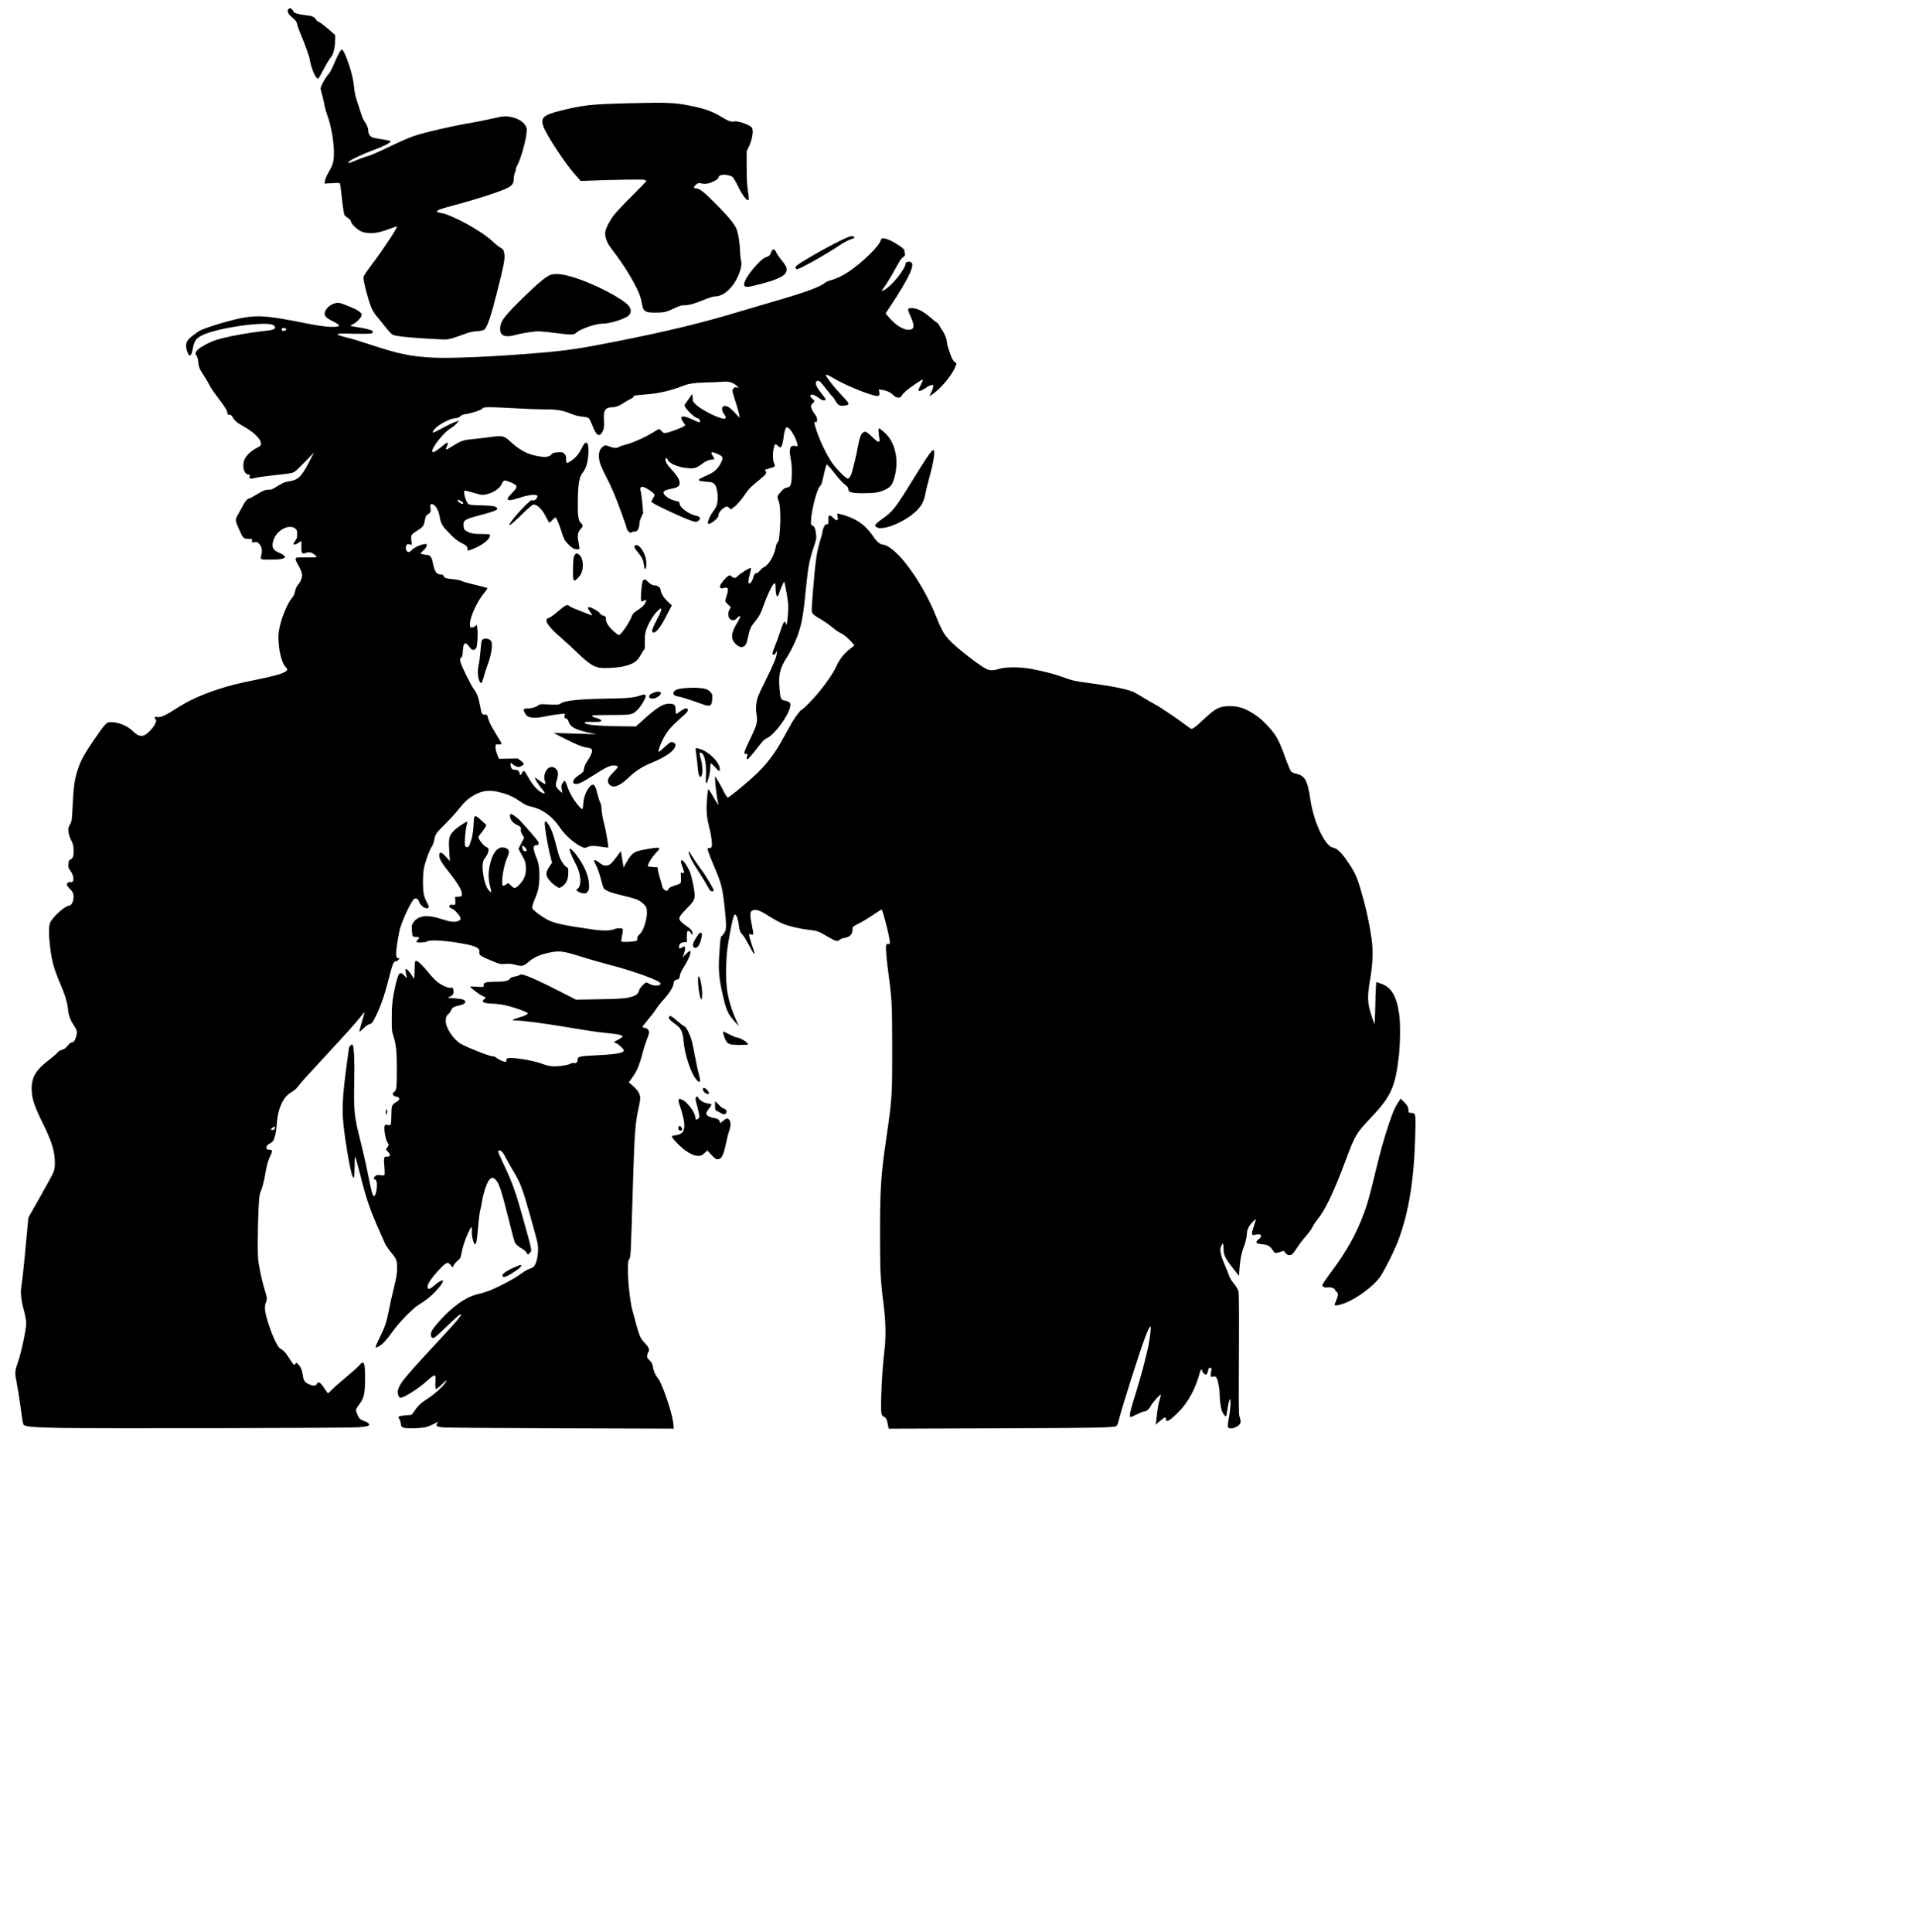 <?xml version="1.0"?><svg width="992.133" height="1000" xmlns="http://www.w3.org/2000/svg">

 <g>
  <title>Layer 1</title>
  <path fill="#000000" id="path5004" d="m29.717,739.118c-12.957,-0.268 -17.013,-0.665 -17.564,-1.718c-0.351,-0.67 -0.779,-3.289 -1.821,-11.137c-0.411,-3.097 -1.128,-7.514 -1.592,-9.815c-1.103,-5.469 -1.072,-6.846 0.234,-10.426c1.881,-5.155 4.551,-17.473 4.605,-21.25c0.015,-1.026 -0.511,-3.813 -1.222,-6.479c-1.616,-6.061 -1.884,-9.154 -1.166,-13.457c0.306,-1.834 0.955,-7.61 1.442,-12.837c0.487,-5.227 1.154,-12.275 1.482,-15.662l0.597,-6.159l6.103,-10.734c3.357,-5.904 6.439,-11.606 6.85,-12.671c0.566,-1.467 0.742,-2.678 0.725,-5.001c-0.044,-5.886 -1.549,-10.797 -6.204,-20.238c-4.275,-8.671 -5.508,-12.245 -5.752,-16.675c-0.381,-6.908 1.778,-10.775 9.147,-16.387c1.886,-1.437 3.767,-3.068 4.179,-3.626c0.483,-0.653 1.285,-1.149 2.254,-1.393c1.142,-0.288 1.86,-0.804 2.981,-2.143c1.013,-1.21 1.74,-1.764 2.315,-1.764c0.96,0 1.645,-1.09 2.288,-3.644c0.476,-1.89 0.199,-2.822 -1.653,-5.575c-1.552,-2.307 -2.474,-4.93 -2.76,-7.853c-0.366,-3.741 -1.386,-7.122 -4.027,-13.342c-3.371,-7.94 -4.429,-11.858 -5.331,-19.741c-0.676,-5.907 -0.613,-10.334 0.17,-11.917c1.556,-3.147 7.787,-8.673 9.778,-8.673c1.417,0 2.605,-2.986 2.217,-5.572c-0.188,-1.255 -0.566,-1.908 -1.792,-3.1c-0.854,-0.83 -1.553,-1.813 -1.553,-2.183c0,-0.963 0.895,-1.581 1.917,-1.324c2.023,0.508 1.889,-3.372 -0.207,-6.009c-0.911,-1.147 -1.025,-1.544 -0.934,-3.259c0.091,-1.713 0.217,-2.007 1.028,-2.394c1.374,-0.656 1.832,-2.134 1.639,-5.289c-0.134,-2.191 -0.389,-3.143 -1.306,-4.875c-0.768,-1.452 -1.202,-2.839 -1.331,-4.261c-0.168,-1.855 -0.076,-2.305 0.767,-3.743c0.904,-1.543 0.976,-1.995 1.28,-8.057c0.608,-12.131 0.978,-14.825 2.82,-20.528c1.481,-4.587 3.236,-7.798 8.316,-15.216c5.742,-8.386 6.519,-9.22 8.57,-9.214c4.048,0.014 8.613,1.845 11.405,4.577c3.366,3.293 5.495,3.392 8.565,0.402c2.882,-2.808 4.379,-5.855 3.226,-6.568c-0.194,-0.12 -0.352,-0.448 -0.352,-0.729c0,-0.398 0.307,-0.462 1.389,-0.289c1.745,0.279 4.258,-0.845 9.522,-4.259c6.495,-4.212 12.965,-7.191 22.065,-10.158c6.156,-2.008 9.913,-2.944 19.991,-4.982c11.29,-2.284 15.667,-3.775 15.667,-5.337c0,-0.197 -0.334,-0.659 -0.741,-1.028c-2.688,-2.431 -4.609,-13.001 -3.51,-19.313c0.965,-5.543 4.145,-13.546 6.485,-16.326c0.71,-0.843 1.376,-1.951 1.48,-2.464c0.52,-2.557 0.977,-3.643 2.093,-4.979c1.428,-1.709 2.056,-3.709 1.742,-5.549c-0.123,-0.723 -0.922,-2.538 -1.775,-4.034c-1.633,-2.864 -1.829,-3.575 -1.111,-4.026c0.242,-0.152 2.697,-0.23 5.455,-0.174c3.096,0.063 5.015,-0.029 5.015,-0.241c0,-0.582 -2.036,-2.093 -3.15,-2.338c-0.593,-0.13 -1.606,-0.033 -2.312,0.223c-2.088,0.755 -2.475,0.234 -2.363,-3.177c0.052,-1.571 0.004,-2.856 -0.107,-2.856c-0.11,0 -0.783,0.396 -1.496,0.88c-1.347,0.915 -2.539,1.152 -2.539,0.504c0,-0.207 0.43,-0.94 0.956,-1.629c0.788,-1.033 0.958,-1.622 0.968,-3.35c0.01,-1.867 -0.096,-2.189 -0.976,-2.946c-2.797,-2.408 -8.794,0.333 -10.838,4.954c-1.758,3.973 -1.05,6.143 2.461,7.549c1.238,0.496 2.484,1.258 2.771,1.693c0.496,0.755 0.462,0.816 -0.743,1.32c-0.926,0.387 -2.628,0.528 -6.378,0.528c-5.733,0 -5.38,0.213 -4.723,-2.85c0.474,-2.209 0.065,-3.895 -1.3,-5.358c-0.818,-0.877 -1.089,-0.965 -2.327,-0.756c-1.379,0.233 -1.399,0.221 -1.283,-0.767c0.118,-1.002 0.114,-1.004 -1.924,-1.004c-2.472,0 -2.743,-0.279 -4.812,-4.968c-2.093,-4.743 -2.107,-4.98 -0.448,-7.786c0.774,-1.309 1.896,-3.354 2.494,-4.545c1.037,-2.066 2.498,-3.643 3.376,-3.643c0.225,0 1.589,-0.734 3.032,-1.631c3.643,-2.264 5.236,-2.922 6.917,-2.855c1.101,0.044 1.898,-0.226 3.328,-1.129c3.799,-2.397 4.905,-2.889 7.224,-3.218c4.605,-0.652 6.409,-2.398 10.328,-9.997l2.541,-4.928l-4.448,4.638c-2.446,2.551 -5.001,4.98 -5.677,5.398c-1.019,0.63 -2.598,0.904 -9.234,1.605c-4.403,0.465 -9.066,1.085 -10.362,1.378c-3.513,0.794 -3.827,0.748 -3.573,-0.523c0.183,-0.914 0.108,-1.056 -0.553,-1.056c-2.042,0 -3.286,-3.377 -2.48,-6.736c0.58,-2.418 3.162,-5.183 6.449,-6.905c2.377,-1.246 2.511,-1.381 2.461,-2.478c-0.107,-2.321 -3.609,-5.781 -8.797,-8.693c-3.688,-2.07 -4.808,-2.99 -5.812,-4.777c-0.618,-1.099 -0.982,-1.384 -1.769,-1.384c-0.735,0 -0.991,-0.171 -0.991,-0.661c0,-1.348 -1.092,-3.173 -4.769,-7.97c-2.073,-2.706 -4.148,-5.763 -4.612,-6.794c-0.463,-1.031 -1.607,-3.011 -2.542,-4.4c-2.524,-3.747 -2.945,-4.735 -3.221,-7.55c-0.154,-1.571 -0.473,-2.806 -0.825,-3.195c-0.938,-1.037 -0.682,-2.015 0.879,-3.351c1.786,-1.529 6.045,-3.751 9.106,-4.75c5.229,-1.708 17.387,-3.946 26.045,-4.796c4.364,-0.428 5.557,-1.29 3.884,-2.805c-2.773,-2.51 -29.37,1.219 -37.204,5.216c-3.032,1.547 -3.968,2.928 -4.693,6.924c-0.666,3.674 -1.639,4.499 -2.567,2.179c-1.712,-4.278 -1.052,-6.425 2.848,-9.267c1.492,-1.087 3.076,-2.166 3.521,-2.397c1.599,-0.831 7.724,-2.925 12.038,-4.115c15.884,-4.381 18.983,-4.349 43.116,0.449c5.569,1.107 9.303,1.658 11.967,1.763c5.663,0.224 6.174,-0.571 1.781,-2.767c-3.521,-1.76 -4.421,-2.584 -4.421,-4.053c0,-2.349 3.015,-5.074 6.159,-5.567c1.162,-0.182 2.092,0.055 5.325,1.359c4.799,1.935 5.674,2.381 6.904,3.523c0.851,0.79 0.922,1.014 0.595,1.883c-0.52,1.381 -2.606,3.435 -4.235,4.169c-0.755,0.341 -1.374,0.737 -1.374,0.882c0,0.144 1.386,0.451 3.08,0.682c3.328,0.454 6.911,1.272 7.911,1.807c1.043,0.558 0.726,1.314 -0.658,1.574c-0.705,0.132 -4.546,0.169 -8.535,0.083c-7.328,-0.16 -8.485,-0.108 -8.485,0.383c0,0.292 2.975,1.221 5.807,1.812c0.968,0.202 6.274,1.851 11.791,3.665c14.078,4.628 20.313,5.916 31.501,6.506c9.539,0.504 32.848,-0.533 55.434,-2.464c14.205,-1.215 20.797,-2.186 38.364,-5.653c27.69,-5.465 45.972,-9.892 65.993,-15.983c4.065,-1.237 12.064,-3.593 17.774,-5.236c15.132,-4.354 23.434,-7.409 25.557,-9.404c0.417,-0.392 1.687,-0.954 2.823,-1.249c5.792,-1.507 12.32,-5.798 19.911,-13.087c3.469,-3.331 5.714,-6.122 6.042,-7.512c0.298,-1.262 1.195,-1.48 3.259,-0.793c3.253,1.082 9.46,5.165 9.136,6.01c-0.103,0.267 -0.035,0.883 0.149,1.369c0.275,0.723 0.193,1.012 -0.45,1.597c-0.432,0.393 -1.053,0.961 -1.379,1.263c-0.326,0.302 -1.989,3.104 -3.696,6.227c-1.706,3.123 -3.863,6.688 -4.792,7.923c-0.929,1.235 -1.617,2.318 -1.529,2.406c0.317,0.317 2.288,-0.954 4.223,-2.722c3.529,-3.225 7.97,-9.411 7.97,-11.102c0,-0.819 0.605,-1.202 1.894,-1.202c3.978,0 0.813,7.212 -10.85,24.721l-1.345,2.019l1.628,1.905c3.443,4.03 7.355,6.551 10.165,6.551c3.212,0 3.474,-1.819 1.037,-7.206c-1.742,-3.85 -1.608,-4.231 1.391,-3.959c2.547,0.231 5.516,1.784 8.674,4.537c1.3,1.133 2.872,2.387 3.492,2.786c0.621,0.399 1.23,1.046 1.354,1.437c0.124,0.391 0.847,1.598 1.606,2.682c1.386,1.979 2.421,4.704 2.425,6.386c0.001,0.497 0.624,2.721 1.385,4.942c1.095,3.197 1.613,4.226 2.489,4.941l1.106,0.903l-0.688,1.811c-1.555,4.091 -7.526,11.264 -11.762,14.129l-1.661,1.124l1.045,-2.21c2.09,-4.419 0.997,-4.892 -3.769,-1.632c-1.494,1.022 -2.928,1.324 -2.928,0.618c0,-0.214 0.576,-1.485 1.281,-2.826c0.704,-1.34 1.178,-2.54 1.053,-2.665c-0.302,-0.302 -6.729,4.062 -9.03,6.131c-0.998,0.897 -1.953,1.995 -2.121,2.439c-0.464,1.221 -2.819,0.905 -4.19,-0.564c-1.221,-1.307 -3.575,-2.401 -5.829,-2.71l-1.656,-0.227l0.237,1.401c0.344,2.036 -0.198,2.358 -2.827,1.679c-5.254,-1.357 -15.017,-5.484 -20.355,-8.605c-4.982,-2.912 -5.347,-2.843 -2.977,0.558c1.671,2.398 4.298,5.473 8.025,9.394c2.951,3.105 2.953,3.585 0.019,3.977c-2.294,0.307 -3.25,-0.211 -4.508,-2.44c-0.602,-1.067 -1.313,-2.069 -1.579,-2.227c-0.266,-0.158 -1.714,-1.914 -3.217,-3.903c-1.503,-1.989 -3.022,-3.771 -3.375,-3.96c-1.05,-0.562 -1.717,-0.395 -1.938,0.487c-0.304,1.209 0.538,2.874 2.959,5.857c1.179,1.452 2.096,2.798 2.038,2.992c-0.243,0.815 -1.882,0.534 -3.237,-0.556c-0.764,-0.615 -1.923,-1.345 -2.574,-1.622c-2.209,-0.941 -2.937,0.229 -1.103,1.773c1.284,1.081 1.309,1.422 0.176,2.408c-0.484,0.421 -0.88,1.076 -0.88,1.455c0,0.892 1.259,3.407 2.33,4.653c0.577,0.672 0.837,1.408 0.837,2.369c0,1.221 -0.087,1.371 -0.704,1.21c-0.834,-0.218 -0.857,0.043 -0.211,2.39c1.562,5.67 5.937,15.009 8.906,19.011c2.801,3.775 7.095,7.972 8.02,7.84c0.443,-0.063 0.989,-0.694 1.461,-1.685c0.757,-1.59 2.757,-9.748 3.84,-15.662c0.9,-4.915 1.921,-6.863 3.596,-6.863c0.603,0 1.703,0.815 3.624,2.684c3.105,3.022 4.055,3.258 3.721,0.923c-0.511,-3.567 -0.605,-5.367 -0.282,-5.367c0.688,0 3.844,2.782 5.107,4.502c4.04,5.504 5.102,13.501 2.837,21.367c-0.927,3.22 -1.878,4.463 -4.378,5.724c-3.076,1.552 -5.568,1.978 -11.604,1.985c-5.932,0.006 -7.743,-0.475 -7.743,-2.06c0,-0.932 -0.443,-1.467 -2.56,-3.089c-0.688,-0.527 -2.515,-2.586 -4.059,-4.576c-1.544,-1.989 -3.199,-3.98 -3.677,-4.424l-0.869,-0.807l-0.4,0.983c-0.22,0.541 -0.793,2.775 -1.274,4.965c-0.934,4.254 -0.997,4.429 -1.994,5.541c-1.465,1.634 -4.094,11.681 -4.436,16.952c-0.184,2.843 -0.172,2.9 0.698,3.231c1.051,0.4 1.577,1.723 1.887,4.75c0.203,1.98 0.074,2.62 -1.389,6.917c-1.912,5.615 -2.796,10.066 -3.561,17.934c-1.54,15.832 -2.202,20.007 -4.084,25.767c-1.349,4.13 -3.714,9.13 -6.007,12.704c-3.79,5.908 -4.54,9.115 -3.891,16.625c0.434,5.017 0.706,5.581 2.857,5.925c0.742,0.119 1.704,0.503 2.138,0.854c0.677,0.548 0.754,0.844 0.544,2.088c-0.801,4.744 -7.952,14.569 -11.994,16.481c-1.368,0.647 -2.225,1.432 -3.651,3.344c-1.751,2.348 -3.969,5.071 -5.678,6.971c-0.95,1.056 -1.578,0.575 -1.053,-0.805c0.457,-1.201 0.233,-1.604 -0.749,-1.347c-0.697,0.182 -0.74,0.101 -0.527,-1.001c0.128,-0.66 1.497,-3.813 3.043,-7.007c3.458,-7.144 3.797,-8.465 3.184,-12.408c-0.354,-2.273 -0.367,-3.582 -0.058,-5.875c0.361,-2.686 0.756,-3.678 4.401,-11.075c4.631,-9.398 5.895,-12.435 6.093,-14.637l0.142,-1.584l-0.527,1.144c-0.543,1.179 -1.495,1.519 -1.828,0.653c-0.104,-0.27 0.4,-1.894 1.118,-3.608c0.719,-1.714 2.036,-5.334 2.927,-8.044c1.629,-4.952 2.385,-6.027 2.852,-4.051c0.358,1.516 0.682,0.256 1.063,-4.125c0.251,-2.891 0.252,-5.189 0.004,-7.343c-0.348,-3.019 -1.647,-9.993 -1.909,-10.255c-0.149,-0.149 -2.588,5.593 -2.895,6.817c-0.115,0.458 -0.409,0.832 -0.653,0.832c-0.506,0 -0.876,-1.827 -0.889,-4.4c-0.014,-2.707 -0.448,-3.029 -1.606,-1.194c-1.37,2.17 -3.12,6.106 -4.577,10.293c-1.413,4.059 -2.444,5.981 -4.563,8.5c-2.005,2.384 -2.551,3.559 -3.346,7.202c-0.886,4.059 -1.184,4.788 -2.242,5.481c-1.202,0.787 -2.655,0.414 -4.189,-1.075c-2.906,-2.822 -2.672,-5.705 0.939,-11.587c0.706,-1.15 1.284,-2.298 1.284,-2.552c0,-0.769 -0.661,-0.52 -1.697,0.639c-2.6,2.91 -5.822,-0.568 -3.942,-4.254l0.758,-1.486l-1.431,-1.322c-0.787,-0.727 -1.429,-1.544 -1.427,-1.816c0.002,-0.272 0.319,-1.498 0.704,-2.725c1.196,-3.814 0.877,-4.654 -1.513,-3.994c-1.561,0.431 -2.176,0.064 -1.878,-1.121c0.288,-1.146 2.9,-4.333 4.165,-5.082c0.904,-0.535 0.999,-0.524 1.783,0.212c1.047,0.984 2.07,0.99 2.927,0.017c1.201,-1.363 6.995,-4.941 7.112,-4.393c0.058,0.273 -0.219,1.769 -0.616,3.324c-0.859,3.366 -0.918,4.646 -0.214,4.646c0.685,0 1.539,-1.279 1.999,-2.992c0.46,-1.714 0.897,-2.288 1.743,-2.288c0.354,0 1.143,-0.621 1.754,-1.38c0.61,-0.759 1.569,-1.571 2.13,-1.803c2.282,-0.945 5.294,-6.016 5.943,-10.004c0.197,-1.209 0.63,-2.371 1.051,-2.82c0.601,-0.64 0.779,-1.552 1.107,-5.664c0.564,-7.072 0.265,-14.105 -0.681,-16.017c-0.862,-1.742 -0.674,-2.321 1.578,-4.858c1.029,-1.159 1.703,-1.59 2.76,-1.762c2.01,-0.327 2.392,-1.328 2.564,-6.727c0.099,-3.09 -0.027,-5.275 -0.422,-7.342c-1.15,-6.014 -0.659,-7.88 1.978,-7.526l1.441,0.193l-0.222,-1.374c-0.322,-1.995 -2.461,-6.111 -3.898,-7.5c-1.008,-0.975 -1.336,-1.12 -1.751,-0.774c-0.576,0.478 -1.142,2.708 -1.484,5.845c-0.268,2.455 -0.977,4.4 -1.604,4.4c-0.241,0 -0.884,-0.427 -1.428,-0.948c-1.193,-1.143 -1.482,-0.914 -2.003,1.581c-0.546,2.613 -0.485,5.849 0.138,7.34c0.29,0.695 0.528,1.452 0.528,1.682c0,0.23 -0.99,0.7 -2.2,1.044c-3.424,0.974 -3.247,0.888 -2.787,1.349c1.081,1.081 0.455,1.958 -3.901,5.46c-3.462,2.783 -4.693,4.027 -6.247,6.311c-2.584,3.798 -4.59,6.119 -6.328,7.324l-1.436,0.995l-0.707,-0.759c-0.939,-1.007 -1.717,-0.957 -3.231,0.209c-1.493,1.15 -2.376,2.518 -2.376,3.681c0,1.459 -4.571,5 -5.393,4.178c-0.51,-0.51 0.72,-3.649 2.239,-5.709c0.764,-1.037 1.656,-2.44 1.98,-3.117c1.381,-2.878 0.827,-9.904 -0.919,-11.65c-0.815,-0.815 -1.344,-0.982 -3.74,-1.179c-3.667,-0.302 -4.453,-0.485 -4.283,-0.999c0.159,-0.482 0.73,-0.796 4.518,-2.484c3.295,-1.468 5.158,-3.11 6.601,-5.817c1.616,-3.032 1.514,-3.674 -0.751,-4.745c-3.726,-1.762 -4.729,-1.568 -3.239,0.626c1.149,1.693 1.106,1.962 -0.314,1.962c-1.556,0 -3.37,0.779 -5.375,2.31c-2.606,1.989 -3.792,2.361 -6.81,2.132c-5.172,-0.391 -9.748,-2.237 -10.743,-4.332c-0.586,-1.236 -1.224,-1.273 -1.224,-0.072c0,1.093 0.993,2.751 2.81,4.693c3.74,3.997 5.013,6.379 4.414,8.265c-0.317,0.999 -1.72,1.666 -4.535,2.156c-1.293,0.225 -2.704,0.7 -3.136,1.055c-0.737,0.606 -0.752,0.705 -0.249,1.624c0.743,1.358 3.541,2.999 5.919,3.471c1.876,0.373 1.999,0.46 2.102,1.501c0.208,2.101 4.995,5.565 8.632,6.247c2.205,0.414 2.563,1.655 0.809,2.805c-0.821,0.538 -1.047,0.511 -4.015,-0.484c-3.4,-1.139 -16.203,-7.048 -18.655,-8.61l-1.505,-0.959l0.889,-1.517c0.489,-0.834 0.889,-1.765 0.889,-2.069c0,-0.304 -0.773,-1.107 -1.718,-1.786c-4.49,-3.226 -6.342,-3.139 -5.382,0.254c0.224,0.793 0.593,3.591 0.818,6.217l0.41,4.775l-0.936,1.978c-0.515,1.088 -0.94,2.424 -0.944,2.968c-0.015,1.723 -0.611,3.665 -1.28,4.173c-0.356,0.27 -1.149,0.495 -1.762,0.501c-0.613,0.006 -1.177,0.199 -1.254,0.429c-0.217,0.651 -1.993,-0.793 -2.245,-1.826c-0.343,-1.402 -1.001,-3.336 -3.054,-8.975c-2.971,-8.162 -5.01,-12.937 -7.819,-18.31c-1.419,-2.715 -2.846,-5.961 -3.172,-7.215c-1.06,-4.078 -0.327,-7.085 2.057,-8.438c0.839,-0.476 1.091,-0.464 2.605,0.128c2.484,0.971 4.082,1.096 5.14,0.403c0.495,-0.324 2.057,-0.879 3.47,-1.233c3.663,-0.917 9.754,-3.594 13.693,-6.018c1.859,-1.144 3.536,-2.08 3.725,-2.08c0.19,0 0.784,0.493 1.321,1.095c0.875,0.982 1.119,1.072 2.368,0.872c1.84,-0.294 8.083,-2.614 9.102,-3.382l0.803,-0.606l-1.143,-1.592c-2.329,-3.244 -0.349,-3.811 4.754,-1.363c3.113,1.494 4.024,1.739 4.024,1.081c0,-0.765 -0.748,-1.737 -1.337,-1.737c-1.404,0 -6.758,-5.277 -6.758,-6.661c0,-0.187 0.792,-1.387 1.76,-2.666c0.968,-1.279 1.76,-2.475 1.76,-2.658c0,-0.183 0.158,-0.333 0.352,-0.333c0.194,0 0.352,0.821 0.352,1.825c0,1.722 0.096,1.917 1.715,3.477c2.566,2.473 10.492,6.596 13.856,7.207c1.76,0.32 2.083,-0.469 0.853,-2.081c-1.723,-2.259 -1.528,-4.446 0.395,-4.442c1.312,0.003 2.654,0.962 5.277,3.768l2.232,2.389l-0.195,-1.455c-0.107,-0.8 -0.892,-3.651 -1.743,-6.335c-2.139,-6.743 -2.113,-6.566 -1.122,-7.496c0.694,-0.652 0.967,-0.72 1.577,-0.394c1.091,0.584 0.901,-0.134 -0.305,-1.148c-1.911,-1.608 -3.845,-2.107 -7.117,-1.836c-1.61,0.133 -5.247,0.294 -8.081,0.357c-6.15,0.137 -9.492,0.609 -12.249,1.729c-5.894,2.395 -12.707,3.984 -19.016,4.435c-5.721,0.409 -6.698,0.592 -6.698,1.254c0,0.26 -0.708,0.786 -1.572,1.169c-0.865,0.382 -2.291,1.19 -3.169,1.794c-2.47,1.699 -4.419,2.455 -6.355,2.463c-3.456,0.015 -4.51,1.637 -4.18,6.428c0.248,3.588 -0.118,5.591 -1.293,7.085c-1.538,1.955 -2.905,0.667 -4.92,-4.634c-0.666,-1.752 -1.412,-3.108 -1.865,-3.39c-0.415,-0.259 -1.894,-0.558 -3.287,-0.666c-1.821,-0.14 -3.543,-0.603 -6.135,-1.648c-4.234,-1.707 -6.948,-2.105 -14.388,-2.109c-2.807,-0.001 -9.064,-0.246 -13.903,-0.543c-4.839,-0.297 -10.52,-0.544 -12.624,-0.549c-3.389,-0.008 -3.901,0.072 -4.487,0.701c-0.775,0.831 -5.521,2.405 -8.474,2.808c-1.396,0.191 -2.288,0.526 -2.766,1.039c-0.714,0.766 -1.167,0.923 -3.65,1.258c-2.253,0.304 -7.702,3.21 -9.328,4.975c-2.613,2.835 -1.819,2.985 2.614,0.493c3.075,-1.729 6.859,-3.502 8.594,-4.028l0.851,-0.258l-0.705,0.897c-0.872,1.108 -2.346,2.33 -4.064,3.368c-3.062,1.85 -9.075,9.433 -9.075,11.444c0,0.994 1.283,0.618 3.165,-0.929c2.944,-2.419 4.311,-3.432 4.63,-3.432c0.468,0 0.353,0.987 -0.25,2.153c-0.302,0.584 -0.499,1.213 -0.437,1.398c0.062,0.185 1.378,-0.465 2.925,-1.445c4.772,-3.02 6.053,-3.495 10.469,-3.887c2.177,-0.193 6.399,-0.681 9.381,-1.084c6.726,-0.909 7.199,-0.802 10.7,2.418c4.605,4.235 8.575,6.385 13.561,7.342c4.524,0.869 6.493,0.616 7.805,-1.005c0.432,-0.534 1.141,-0.736 3.065,-0.873c2.339,-0.167 2.562,-0.12 3.412,0.73c0.759,0.759 0.909,1.232 0.909,2.861c0,2.34 0.222,2.401 2.697,0.734c2.301,-1.55 3.964,-3.59 5.463,-6.702c2.201,-4.57 3.738,-3.045 3.346,3.322c-0.255,4.139 -1.257,7.459 -2.855,9.456c-1.84,2.3 -2.389,5.188 -2.587,13.608c-0.185,7.853 0.202,11.311 1.387,12.383c1.443,1.306 1.454,1.764 0.081,3.284c-1.599,1.769 -1.841,3.414 -1.059,7.194c0.311,1.505 0.478,2.88 0.37,3.054c-0.256,0.415 -1.638,0.405 -2.753,-0.019c-1.164,-0.443 -3.399,-2.481 -4.567,-4.167c-0.514,-0.741 -1.342,-2.757 -1.842,-4.479c-1.017,-3.509 -2.75,-7.56 -3.233,-7.56c-0.175,0 -0.907,0.637 -1.627,1.415c-0.72,0.779 -1.43,1.341 -1.578,1.25c-0.148,-0.091 -0.84,-1.322 -1.54,-2.735c-2.02,-4.084 -4.548,-6.617 -6.602,-6.617c-0.484,0 -2.637,1.847 -6.155,5.279c-2.976,2.904 -5.662,5.279 -5.969,5.279c-0.498,0 -0.492,-0.105 0.051,-0.968c2.171,-3.451 10.377,-12.145 11.174,-11.839c0.945,0.363 2.172,-0.158 2.603,-1.104c0.541,-1.188 0.54,-1.193 -0.38,-1.54c-1.103,-0.417 -4.881,0.155 -7.916,1.197c-7.185,2.467 -8.574,1.759 -4.491,-2.288c3.286,-3.256 3.107,-4.014 -1.356,-5.766c-2.684,-1.054 -3.067,-0.957 -3.902,0.987c-1.057,2.462 -4.467,4.735 -8.308,5.541c-1.765,0.37 -2.235,0.32 -5.273,-0.569c-4.468,-1.306 -5.552,-1.555 -5.781,-1.325c-0.686,0.686 0.685,5.53 1.913,6.759c0.529,0.529 1.504,0.641 6.735,0.773c4.338,0.11 6.416,0.302 7.147,0.661c2.523,1.24 1.266,2.041 -6.38,4.065c-9.589,2.538 -10.095,2.845 -9.893,5.99c0.095,1.476 0.261,1.793 1.306,2.495c1.871,1.257 3.754,1.638 8.218,1.661c4.028,0.021 4.135,0.042 4.136,0.801c0,1.716 -3.534,4.677 -7.65,6.408c-3.892,1.637 -3.964,1.646 -3.964,0.457c0,-1.247 -0.575,-1.782 -3.469,-3.23c-1.562,-0.782 -3.185,-2.075 -5.38,-4.289c-4.135,-4.171 -4.878,-5.346 -5.448,-8.624c-0.565,-3.247 -1.605,-5.502 -2.993,-6.491c-1.622,-1.155 -2.167,-0.701 -1.884,1.567c0.21,1.683 0.148,1.973 -0.569,2.641c-0.443,0.413 -0.928,0.75 -1.078,0.75c-0.471,0 -1.011,1.328 -1.397,3.43c-0.438,2.392 -0.81,2.86 -3.829,4.819c-3.219,2.089 -3.308,2.237 -3.026,4.997l0.238,2.324l-1.246,-0.234c-1.101,-0.206 -1.294,-0.13 -1.651,0.655c-0.275,0.603 -0.299,1.259 -0.076,2.04c0.457,1.6 1.598,1.713 2.927,0.291c1.188,-1.272 4.135,-2.702 6.266,-3.04c1.426,-0.226 1.496,-0.196 1.496,0.646c0,0.589 -0.55,1.418 -1.654,2.491l-1.654,1.608l0.973,0.37c0.535,0.203 1.524,0.37 2.198,0.37c1.842,0 2.758,1.131 3.293,4.067c0.845,4.639 1.931,6.14 4.442,6.14c0.573,0 0.995,0.287 1.253,0.853c0.456,1.001 1.188,1.224 5.281,1.613c1.675,0.159 3.417,0.532 3.872,0.83c0.454,0.297 3.592,1.185 6.973,1.972c3.381,0.787 6.273,1.557 6.427,1.711c0.154,0.154 -0.562,1.253 -1.592,2.443c-3.466,4.002 -7.363,12.355 -7.428,15.921c-0.032,1.784 0.031,1.945 0.805,2.055c0.462,0.065 1.281,-0.208 1.821,-0.607l0.981,-0.725l0.251,2.344c0.285,2.659 -0.014,8.022 -0.522,9.357c-0.364,0.958 -1.352,1.447 -2.235,1.108c-0.301,-0.116 -0.971,-0.82 -1.487,-1.566c-1.956,-2.822 -3.101,-2.062 -3.294,2.186c-0.107,2.35 -0.258,2.973 -0.837,3.441c-0.596,0.482 -0.666,0.808 -0.45,2.087c0.313,1.854 5.372,12.165 7.04,14.35c1.534,2.009 2.393,4.334 3.159,8.554c0.769,4.232 0.957,4.578 2.482,4.578c1.038,0 1.243,0.139 1.42,0.968c0.434,2.027 1.316,4.016 3.036,6.842c3.446,5.663 4.161,6.919 4.161,7.302c0,0.236 -0.586,0.35 -1.496,0.293c-1.424,-0.09 -1.502,-0.044 -1.615,0.955c-0.129,1.132 0.34,3.095 1.241,5.193l0.564,1.315l4.835,-0.083l4.835,-0.083l1.537,1.107c0.846,0.609 1.579,1.322 1.63,1.584c0.108,0.555 -1.768,1.708 -2.779,1.708c-0.855,0 -2.489,-0.822 -3.102,-1.561c-0.777,-0.936 -1.181,-0.637 -0.962,0.712c0.271,1.669 0.809,2.256 2.065,2.256c1.5,0 2.308,0.552 2.573,1.757c0.304,1.384 0.618,1.336 1.354,-0.207c0.774,-1.622 1.076,-1.385 3.295,2.588c1.97,3.527 4.567,6.522 6.519,7.518c2.367,1.208 2.494,0.666 0.411,-1.755c-1.638,-1.903 -3.659,-5.142 -3.659,-5.865c0,-0.116 0.911,0.495 2.024,1.358c1.701,1.319 3.618,2.347 3.604,1.933c-0.002,-0.061 -0.219,-0.824 -0.482,-1.696c-0.957,-3.172 1.004,-7.039 3.57,-7.039c1.822,0 3.251,1.592 3.251,3.624c0,0.862 -0.238,2.24 -0.528,3.063c-0.923,2.616 -0.726,3.599 1.048,5.235c0.867,0.799 1.631,1.453 1.699,1.453c0.068,0 -0.042,-0.805 -0.243,-1.789c-0.318,-1.551 -0.274,-1.957 0.325,-3.056c0.38,-0.697 0.874,-1.326 1.097,-1.397c0.228,-0.073 0.673,0.689 1.015,1.736c0.973,2.977 2.436,6.024 3.961,8.249c1.639,2.391 3.71,4.703 4.213,4.703c0.192,0 0.426,-1.307 0.52,-2.904c0.189,-3.187 1.42,-6.466 3.238,-8.623c1.881,-2.232 2.919,-1.327 4.052,3.534c0.397,1.702 1.038,3.715 1.425,4.473c0.423,0.83 0.704,2.074 0.704,3.122c0,1.799 0.661,5.501 1.569,8.788c0.686,2.484 2.156,11.231 1.926,11.461c-0.099,0.099 -1.599,-0.05 -3.334,-0.331c-4.112,-0.667 -5.842,-0.647 -7.379,0.085c-1.041,0.496 -1.447,0.528 -2.354,0.186c-3.798,-1.434 -9.163,-6.07 -12.035,-10.4c-3.678,-5.546 -8.844,-9.332 -14.533,-10.652c-2.746,-0.637 -2.962,-0.74 -6.448,-3.072c-3.289,-2.2 -5.578,-3.223 -9.655,-4.315c-5.669,-1.519 -9.625,-1.062 -14.1,1.627c-2.923,1.756 -4.757,3.474 -7.609,7.127c-1.389,1.78 -4.464,5.136 -6.831,7.459c-4.667,4.579 -5.328,5.547 -5.813,8.529c-0.176,1.081 -0.712,2.534 -1.191,3.229c-1.194,1.732 -3.22,7.177 -3.977,10.684c-0.436,2.018 -0.623,4.397 -0.617,7.827c0.01,5.339 0.507,7.821 2.131,10.622c0.982,1.695 1.075,2.514 0.318,2.804c-1.32,0.506 -4.094,-1.633 -4.534,-3.495c-0.289,-1.226 -1.7,-1.971 -2.49,-1.315c-1.506,1.25 -5.588,9.751 -7.222,15.04c-0.765,2.478 -2.112,10.912 -2.114,13.235c-0.001,1.767 0.531,2.748 1.324,2.445c0.57,-0.218 0.573,-0.176 0.043,0.629c-0.319,0.484 -0.987,0.912 -1.525,0.977c-1.281,0.153 -1.596,0.975 -4.077,10.621c-2.037,7.923 -4.335,14.202 -7.08,19.347c-1.03,1.931 -1.392,2.313 -2.383,2.516c-0.76,0.155 -1.892,0.955 -3.239,2.288c-1.44,1.425 -2.07,1.859 -2.07,1.427c0,-0.342 0.637,-2.696 1.415,-5.232c0.779,-2.536 1.372,-4.654 1.318,-4.708c-0.054,-0.054 -1.085,1.144 -2.293,2.661c-2.733,3.435 -6.702,7.859 -17.523,19.536c-11.273,12.163 -13.021,14.105 -14.619,16.245c-0.821,1.099 -2.113,2.248 -3.277,2.914c-2.474,1.416 -3.934,3.103 -5.342,6.176c-1.387,3.028 -2.144,6.344 -2.452,10.742c-0.262,3.749 -0.987,7.055 -1.826,8.336c-0.308,0.47 -1.167,1.165 -1.909,1.543c-0.861,0.439 -1.431,1.018 -1.578,1.601c-0.267,1.063 0.255,1.528 1.725,1.536c1.42,0.008 1.49,0.722 0.302,3.077c-1.243,2.462 -1.845,4.693 -2.877,10.655c-0.419,2.42 -1.238,5.587 -1.819,7.039c-0.997,2.486 -1.081,3.08 -1.445,10.207c-0.213,4.162 -0.389,11.606 -0.392,16.542c-0.004,8.657 0.035,9.182 1.123,14.826c0.62,3.218 1.684,7.626 2.365,9.796c1.405,4.482 1.461,5.074 0.661,7.073c-0.439,1.096 -0.522,2.024 -0.349,3.886c0.292,3.138 2.889,11.057 5.141,15.676c1.526,3.129 1.932,3.679 3.316,4.49c1.162,0.681 2.109,1.734 3.596,4.001c2.915,4.445 2.944,4.474 3.571,3.579l0.511,-0.73l0.876,0.818c1.261,1.177 2.094,2.996 2.389,5.217c0.434,3.273 0.966,4.14 3.154,5.141c2.288,1.047 3.74,1.004 4.236,-0.126c0.711,-1.621 1.892,-0.829 4.2,2.816c0.705,1.113 1.401,2.024 1.547,2.024c0.146,0 1.131,-0.887 2.189,-1.972c1.058,-1.085 4.379,-4.007 7.379,-6.493c3,-2.487 5.979,-5.163 6.619,-5.947c2.412,-2.955 3.038,-1.613 3.024,6.493c-0.013,8.009 -0.568,10.552 -2.97,13.624c-0.962,1.231 -1.735,2.59 -1.739,3.059c-0.004,0.465 0.415,1.707 0.93,2.761c0.941,1.923 1.242,2.154 4.268,3.277c0.636,0.236 1.312,0.718 1.5,1.07c0.536,1.001 -0.572,1.363 -5.392,1.764c-5.189,0.432 -137.321,0.705 -155.826,0.322zm112.565,-155.136c0.132,-0.932 -0.194,-0.995 -1.266,-0.244c-1.069,0.749 -0.983,1.282 0.186,1.147c0.693,-0.08 1,-0.336 1.08,-0.903zm97.471,-323.628c-0.198,-0.596 -2.267,-1.77 -2.803,-1.592c-0.655,0.218 1.307,2.028 2.2,2.028c0.44,0 0.689,-0.18 0.604,-0.437zm-91.934,-89.459c0.656,-0.48 0.647,-0.512 -0.274,-0.932c-0.763,-0.348 -1.062,-0.345 -1.497,0.016c-0.413,0.343 -0.447,0.565 -0.143,0.932c0.509,0.614 1.06,0.609 1.914,-0.016zm61.048,568.131c-1.109,-0.4 -1.251,-0.603 -1.421,-2.029c-0.104,-0.871 -0.471,-2.008 -0.816,-2.526c-0.61,-0.917 -0.607,-0.954 0.106,-1.335c0.403,-0.216 1.896,-0.442 3.318,-0.502c1.421,-0.06 2.767,-0.222 2.99,-0.36c0.223,-0.138 0.934,-1.072 1.579,-2.075c1.64,-2.552 3.055,-3.852 6.992,-6.421c3.728,-2.433 8.261,-6.65 9.246,-8.602c0.536,-1.061 0.25,-0.874 -2.058,1.351c-1.474,1.421 -2.88,2.513 -3.125,2.428c-0.329,-0.114 -0.415,-1.044 -0.331,-3.551c0.109,-3.226 0.078,-3.396 -0.607,-3.396c-0.409,0 -1.983,1.16 -3.634,2.68c-4.533,4.171 -12.782,9.343 -14.096,8.838c-0.313,-0.12 -0.755,-0.84 -0.983,-1.601c-0.342,-1.141 -0.314,-1.684 0.158,-3.098c1.132,-3.391 3.875,-6.599 26.01,-30.415c3.876,-4.17 6.731,-7.702 6.451,-7.982c-0.386,-0.386 -2.124,1.069 -7.464,6.247c-3.153,3.058 -6.067,5.666 -6.475,5.795c-1.879,0.596 -2.349,-1.929 -0.794,-4.268c1.727,-2.599 6.176,-7.467 9.238,-10.109c5.554,-4.792 9.758,-7.193 14.556,-8.312c3.856,-0.899 6.63,-1.961 11.529,-4.415c5.11,-2.559 7.975,-4.237 10.988,-6.437c1.322,-0.966 3.11,-1.953 3.973,-2.195c0.866,-0.243 1.878,-0.833 2.26,-1.318c1.643,-2.089 2.492,-7.888 1.744,-11.914c-0.247,-1.33 -2.09,-8.2 -4.095,-15.266c-3.883,-13.681 -4.703,-15.796 -8.718,-22.489c-1.232,-2.053 -2.798,-4.841 -3.479,-6.196c-0.682,-1.355 -1.577,-2.82 -1.99,-3.256c-0.861,-0.909 -2.13,-1.057 -2.13,-0.247c0,0.299 1.256,3.2 2.792,6.445c4.944,10.448 6.285,14.291 11.253,32.255c3.526,12.75 3.484,12.517 2.466,13.687c-1.002,1.152 -1.226,1.149 -1.797,-0.027c-0.253,-0.52 -1.251,-1.406 -2.219,-1.969c-2.114,-1.228 -3.255,-2.238 -3.864,-3.42c-0.25,-0.484 -1.822,-6.397 -3.493,-13.141c-3.293,-13.283 -4.616,-17.275 -6.357,-19.174c-1.381,-1.507 -2.427,-1.381 -3.658,0.443c-1.212,1.797 -2.792,6.659 -3.393,10.446c-0.288,1.815 -0.752,4.123 -1.029,5.129c-0.278,1.006 -0.763,4.941 -1.079,8.745c-0.59,7.109 -0.917,8.77 -1.677,8.523c-0.73,-0.236 -1.73,-4.784 -1.548,-7.043c0.212,-2.631 -0.201,-2.351 -1.91,1.296c-1.612,3.441 -2.975,7.656 -3.459,10.702c-0.323,2.032 -0.501,2.359 -2,3.679c-0.905,0.797 -1.838,1.906 -2.073,2.466l-0.428,1.018l-1.08,-1.31c-1.489,-1.806 -2.183,-1.542 -5.699,2.173c-3.995,4.221 -6.412,7.72 -6.278,9.089c0.157,1.6 1.02,1.485 3.209,-0.43c2.207,-1.931 4.306,-3.175 4.697,-2.784c0.751,0.751 -3.327,5.696 -7.516,9.115c-1.318,1.076 -3.427,2.547 -4.685,3.269c-3.042,1.745 -10.304,9.107 -13.546,13.731c-2.996,4.273 -5.549,7.055 -7.292,7.944c-0.72,0.367 -1.394,0.667 -1.498,0.667c-0.499,0 -0.019,-1.307 1.95,-5.308c2.691,-5.467 3.555,-8.065 4.712,-14.166c0.508,-2.677 1.653,-7.825 2.546,-11.439c1.35,-5.466 1.629,-7.163 1.656,-10.091c0.039,-4.161 -0.209,-4.797 -3.366,-8.642c-1.183,-1.442 -2.465,-3.334 -2.848,-4.205c-0.383,-0.871 -1.63,-3.682 -2.77,-6.247c-5.046,-11.346 -6.746,-16.311 -10.032,-29.296c-1.248,-4.933 -2.422,-9.123 -2.609,-9.309c-0.218,-0.218 -0.34,1.635 -0.34,5.186c0,9.844 -1.497,6.354 -4.045,-9.433c-2.766,-17.134 -2.81,-22.281 -0.353,-41.18c0.68,-5.227 1.317,-9.996 1.416,-10.599c0.215,-1.307 1.415,-2.548 1.948,-2.015c0.708,0.708 1.075,8.739 0.852,18.597c-0.343,15.099 -0.014,18.444 2.966,30.163c1.344,5.285 3.176,13.331 4.073,17.88c1.799,9.128 2.475,11.615 3.16,11.615c0.614,0 1.163,-1.504 1.446,-3.955c0.309,-2.684 -0.024,-4.364 -0.912,-4.596c-0.898,-0.235 -0.881,-0.766 0.054,-1.701c0.653,-0.653 1.012,-0.722 2.793,-0.536c2.025,0.212 2.045,0.205 2.154,-0.747c0.061,-0.528 -0.019,-2.371 -0.178,-4.096c-0.37,-4.027 -0.176,-4.867 1.093,-4.734c2.05,0.215 2.385,-0.888 0.781,-2.567l-1.054,-1.103l0.749,-1.213l0.749,-1.213l-0.716,-1.289c-1.173,-2.114 -2.019,-7.719 -1.332,-8.83c0.157,-0.253 0.704,-0.315 1.49,-0.167c0.879,0.165 1.333,0.091 1.551,-0.253c0.169,-0.267 0.313,-2.387 0.319,-4.71c0.012,-4.838 0.276,-5.622 2.263,-6.737c0.753,-0.423 1.515,-1.028 1.693,-1.346c0.426,-0.762 -0.271,-1.596 -1.334,-1.596c-0.89,0 -1.918,-0.841 -1.918,-1.568c0,-0.254 0.374,-0.707 0.831,-1.007c1.147,-0.752 1.299,-2.078 1.309,-11.468c0.01,-9.158 -0.383,-13.124 -1.693,-17.106c-0.859,-2.609 -0.928,-3.281 -0.945,-9.151c-0.018,-6.711 0.357,-10.267 1.747,-16.542c1.662,-7.5 2.463,-8.454 4.846,-5.767c1.319,1.487 1.36,1.506 1.134,0.515c-0.59,-2.588 -0.781,-4.074 -0.524,-4.074c0.636,0 2.385,1.831 3.178,3.326c0.467,0.881 0.964,1.602 1.104,1.602c0.14,0 0.298,-2.017 0.353,-4.483c0.084,-3.809 0.184,-4.5 0.67,-4.593c0.856,-0.164 3.345,2.15 6.45,5.997c1.524,1.888 3.583,4.059 4.575,4.825c2.436,1.879 5.596,3.295 6.92,3.101c1.192,-0.175 1.345,-0.023 1.542,1.538c0.192,1.514 -0.331,2.363 -1.874,3.044l-1.291,0.57l3.681,0.296c2.024,0.163 4.081,0.488 4.571,0.723c2.045,0.98 0.888,2.429 -2.445,3.061c-2.378,0.451 -3.383,1.103 -4.009,2.601c-0.271,0.648 -0.801,1.398 -1.178,1.665c-1.053,0.747 -1.501,1.86 -1.501,3.728c0,3.551 4.039,9.619 7.88,11.839c3.31,1.912 15.492,6.679 16.363,6.402c0.37,-0.117 1.121,0.163 1.83,0.683c1.394,1.022 2.953,1.795 4.302,2.134c0.847,0.213 0.949,0.141 0.949,-0.673c0,-0.684 0.224,-0.968 0.901,-1.138c2.302,-0.578 12.601,1.037 17.03,2.67c4.176,1.54 6.301,1.792 10.64,1.26c2.221,-0.272 4.051,-0.692 4.612,-1.059c0.635,-0.416 1.26,-0.536 1.974,-0.379c1.133,0.249 1.799,-0.452 1.799,-1.896c0,-1.475 1.13,-1.719 9.855,-2.124c9.863,-0.458 14.079,-1.206 14.079,-2.497c0,-0.645 -2.602,-3.109 -3.905,-3.696l-1.408,-0.635l2.304,-1.216c1.267,-0.669 2.304,-1.426 2.304,-1.682c0,-0.712 -2.145,-1.196 -7.743,-1.746c-5.343,-0.525 -9.307,-1.11 -22.702,-3.348c-10.723,-1.791 -21.173,-3.149 -24.245,-3.149c-2.211,0 -2.409,-0.053 -1.791,-0.484c0.382,-0.266 1.859,-0.813 3.282,-1.215c2.745,-0.775 4.42,-1.654 4.11,-2.155c-0.364,-0.589 -5.464,-2.493 -9.576,-3.575c-3.013,-0.793 -5.347,-1.157 -8.461,-1.32c-3.333,-0.175 -4.432,-0.358 -4.887,-0.814c-0.549,-0.55 -0.525,-0.647 0.367,-1.473l0.954,-0.885l-1.875,-0.893c-1.781,-0.849 -6.274,-4.249 -6.274,-4.748c0,-0.129 1.453,-0.119 3.229,0.023c1.776,0.142 3.368,0.173 3.536,0.068c0.169,-0.104 0.26,-0.525 0.202,-0.936c-0.169,-1.205 1.226,-1.641 5.351,-1.676c5.508,-0.046 7.357,-0.383 8.162,-1.488c0.489,-0.672 1.111,-0.981 2.325,-1.157c0.911,-0.132 2.086,-0.488 2.611,-0.791c0.875,-0.506 1.123,-0.499 2.966,0.082c2.93,0.924 9.897,4.155 18.661,8.657l7.687,3.948l11.967,-0.206c8.318,-0.143 12.728,-0.361 14.462,-0.715c4.393,-0.896 5.827,-1.802 6.288,-3.974c0.238,-1.12 2.934,-3.983 3.751,-3.983c0.223,0 0.9,0.297 1.504,0.659c2.147,1.29 5.849,1.218 5.849,-0.113c0,-1.414 -13.53,-6.365 -26.554,-9.718c-3.689,-0.95 -10.033,-2.77 -14.098,-4.046c-9.889,-3.104 -11.531,-3.328 -16.734,-2.289c-4.742,0.947 -8.215,2.452 -10.766,4.668c-2.804,2.435 -3.417,2.59 -6.827,1.728c-2.228,-0.564 -3.461,-0.679 -5.455,-0.51c-2.518,0.213 -2.677,0.176 -7.067,-1.629c-5.691,-2.34 -6.591,-2.971 -6.317,-4.43c0.387,-2.06 -1.619,-3.131 -8.177,-4.365c-9.062,-1.706 -17.364,-2.225 -18.95,-1.186c-0.863,0.565 -4.64,0.766 -5.414,0.287c-0.166,-0.103 0.083,-0.573 0.555,-1.044c1.229,-1.229 1.068,-1.593 -0.706,-1.593c-0.86,0 -1.657,-0.152 -1.772,-0.338c-0.347,-0.561 -0.648,-4.805 -0.408,-5.758c0.123,-0.489 0.639,-1.384 1.148,-1.988c2.575,-3.06 7.081,-3.498 13.682,-1.33c4.741,1.557 6.641,1.852 8.578,1.33c2.42,-0.652 2.356,-1.681 -0.292,-4.673c-0.871,-0.984 -1.936,-1.788 -2.594,-1.958c-0.87,-0.225 -1.117,-0.479 -1.117,-1.147c0,-0.789 0.12,-0.85 1.496,-0.763c1.646,0.104 1.63,0.131 1.51,-2.45l-0.076,-1.651l1.703,-0.108c1.566,-0.1 1.712,-0.186 1.814,-1.081c0.221,-1.922 -1.842,-5.52 -6.608,-11.523c-3.933,-4.955 -5.059,-6.849 -5.091,-8.571c-0.023,-1.23 0.09,-1.476 0.719,-1.566c0.541,-0.077 1.303,0.507 2.755,2.112l2.007,2.218l-0.256,-3.696c-0.44,-6.348 -0.302,-8.301 0.704,-10.018c0.489,-0.834 1.671,-2.172 2.627,-2.972c1.834,-1.535 5.701,-3.991 5.928,-3.764c0.074,0.074 -0.11,1.075 -0.408,2.226c-0.629,2.428 -1.112,8.73 -0.772,10.082c0.329,1.31 1.754,1.284 2.27,-0.041c1.383,-3.556 1.981,-6.506 2.159,-10.643c0.236,-5.487 0.392,-5.573 4.029,-2.239l2.609,2.391l-0.55,1.066c-0.303,0.586 -1.239,1.912 -2.08,2.946c-0.842,1.034 -1.53,2.034 -1.53,2.223c0,1.153 2.829,4.647 4.235,5.229c0.716,0.297 1.045,0.679 1.045,1.217c0,1.294 -0.754,3.107 -1.792,4.307c-1.287,1.488 -1.593,3.674 -1.084,7.742c0.532,4.252 1.633,7.522 3.085,9.165c1.381,1.562 1.415,1.393 0.496,-2.439c-0.846,-3.528 -0.895,-6.796 -0.156,-10.374c1.444,-6.991 4.45,-10.466 8.03,-9.285c2.261,0.746 2.477,1.985 0.937,5.38c-1.85,4.079 -3.237,13.482 -2.093,14.189c0.212,0.131 0.839,-0.097 1.394,-0.507c0.555,-0.41 1.142,-0.745 1.305,-0.745c0.163,0 0.834,0.554 1.491,1.232c1.659,1.712 2.414,1.594 4.515,-0.705c2.475,-2.708 3.34,-5.124 3.153,-8.811c-0.121,-2.4 -0.321,-3.147 -1.318,-4.927c-0.646,-1.154 -1.473,-2.67 -1.838,-3.368l-0.664,-1.269l1.473,-2.833l1.473,-2.833l-0.964,-1.645c-0.679,-1.158 -0.898,-1.908 -0.742,-2.531c0.273,-1.089 -0.238,-1.75 -1.887,-2.439c-1.644,-0.687 -2.822,-1.799 -3.437,-3.244c-0.473,-1.112 -0.366,-2.526 0.192,-2.526c0.505,0 3.402,2.027 4.331,3.03c4.213,4.551 9.228,10.347 9.665,11.168c0.664,1.249 0.404,1.992 -0.697,1.992c-1.436,0 -1.806,0.808 -1.333,2.916c0.227,1.01 0.814,2.702 1.305,3.76c1.162,2.505 1.682,6.652 1.412,11.274c-0.243,4.165 -0.689,6.112 -2.226,9.707c-1.345,3.146 -1.643,4.501 -1.18,5.366c0.412,0.769 4.264,3.665 6.812,5.121c3.962,2.264 8.112,3.204 24.347,5.52c5.304,0.757 9.318,0.664 11.335,-0.262c0.608,-0.279 1.796,-0.458 2.64,-0.398c1.452,0.104 1.532,0.166 1.507,1.166c-0.015,0.581 -0.243,2.041 -0.508,3.246c-0.265,1.205 -0.366,2.306 -0.225,2.447c0.416,0.416 6.23,0.197 7.541,-0.284c0.61,-0.224 0.78,-0.534 0.72,-1.317c-0.058,-0.765 0.193,-1.253 0.995,-1.927c2.76,-2.322 4.971,-11.404 3.48,-14.289c-0.797,-1.54 -3.166,-3.376 -5.391,-4.177c-1.105,-0.398 -4.415,-1.28 -7.354,-1.96c-5.613,-1.299 -8.612,-2.522 -9.289,-3.787c-0.223,-0.416 -0.852,-2.566 -1.399,-4.777c-0.547,-2.211 -1.558,-5.13 -2.247,-6.487c-0.689,-1.357 -1.253,-2.612 -1.253,-2.791c0,-0.699 1.158,-0.259 2.858,1.084c1.406,1.112 2.078,1.408 3.191,1.408c1.903,0 2.883,-0.776 5.582,-4.421l2.272,-3.068l0.704,4.266l0.704,4.266l1.357,-2.487c1.68,-3.08 3.103,-4.728 4.853,-5.621c0.742,-0.379 3.677,-1.076 6.523,-1.551c6.642,-1.108 6.907,-0.955 3.898,2.246c-2.321,2.469 -4.476,6.172 -3.917,6.731c0.178,0.178 1.347,0.367 2.599,0.422l2.276,0.099l0.228,1.591c0.125,0.875 0.624,2.855 1.107,4.399c0.484,1.544 0.99,3.322 1.124,3.951c0.258,1.207 1.332,2.2 2.379,2.2c0.344,0 0.626,-0.229 0.626,-0.508c0,-0.701 1.222,-1.492 3.328,-2.153c3.509,-1.102 3.443,-1.021 3.305,-4.016l-0.122,-2.65l0.942,0.097c0.928,0.096 0.936,0.077 0.576,-1.232c-0.202,-0.731 -0.652,-2.054 -1.001,-2.94c-0.653,-1.658 -0.489,-2.607 0.392,-2.269c0.683,0.262 2.564,3.097 3.669,5.529c1.009,2.221 2.617,9.753 2.629,12.318c0.013,2.531 -0.472,3.368 -4.039,6.974c-3.399,3.436 -4.297,4.862 -3.728,5.918c0.459,0.851 1.847,2.09 3.765,3.361c2.062,1.366 3.06,2.676 2.879,3.781c-0.134,0.819 -0.157,0.81 -0.823,-0.31c-0.458,-0.769 -0.913,-1.12 -1.371,-1.056c-0.612,0.086 -0.687,0.397 -0.704,2.912l-0.019,2.816l-1.49,0.108c-1.628,0.118 -2.558,1.003 -2.558,2.434c0,0.916 0.572,1.012 1.563,0.262c0.376,-0.284 0.906,-0.517 1.179,-0.517c0.656,0 0.42,2.462 -0.421,4.4l-0.611,1.408l1.824,-1.844c1.003,-1.014 1.965,-1.757 2.136,-1.651c0.893,0.552 -0.507,4.074 -3.543,8.917c-0.777,1.24 -1.507,2.824 -1.622,3.52c-0.331,2.001 -0.427,2.147 -1.566,2.375c-1.119,0.224 -1.756,1.005 -1.756,2.155c0,1.422 -2.218,4.969 -5.107,8.169c-1.658,1.836 -3.473,4.133 -4.034,5.103c-0.561,0.971 -2.379,3.342 -4.04,5.27c-1.661,1.927 -2.966,3.67 -2.9,3.872c0.066,0.202 0.621,0.417 1.232,0.477c1.225,0.121 2.177,1.173 2.177,2.406c0,0.426 -0.497,2.014 -1.104,3.529c-0.607,1.515 -1.562,4.497 -2.122,6.626c-1.828,6.947 -3.064,9.87 -5.672,13.41l-1.582,2.147l2.293,2.051c2.489,2.227 3.591,4.142 3.603,6.264c0.004,0.74 -0.378,3.036 -0.85,5.103c-1.682,7.363 -2.103,12.827 -2.831,36.667c-1.314,43.012 -1.168,40.225 -2.173,41.698c-1.284,1.884 -0.099,19.088 1.807,26.248c3.677,13.81 3.784,14.094 6.326,16.839c0.826,0.892 1.682,1.968 1.903,2.391c0.488,0.936 0.522,2.122 0.066,2.282c-0.185,0.065 -0.44,0.774 -0.567,1.576c-0.217,1.365 -0.142,1.545 1.164,2.816c1.12,1.089 1.446,1.705 1.652,3.117c0.32,2.197 1.274,4.407 2.655,6.15c2.371,2.993 7.515,18.246 7.998,23.713l0.213,2.41l-58.92,-0.186c-35.294,-0.112 -59.816,-0.323 -61.156,-0.528c-2.76,-0.422 -3.174,-0.769 -2.375,-1.989l0.597,-0.912l-2.217,1.122c-1.219,0.617 -3.009,1.344 -3.977,1.616c-2.479,0.696 -10.218,0.941 -11.791,0.373zm63.706,-298.863c0,-0.721 -1.382,-2.335 -2,-2.335c-0.414,0 -0.484,0.227 -0.298,0.966c0.133,0.531 0.408,1.165 0.609,1.408c0.491,0.592 1.689,0.564 1.689,-0.039zm186.919,297.137c-0.485,-2.51 -1.093,-3.667 -2.091,-3.984c-1.399,-0.444 -1.579,-1.858 -1.338,-10.516c0.218,-7.807 0.89,-17.492 1.604,-23.112c0.938,-7.377 0.774,-15.694 -0.501,-25.517c-1.479,-11.386 -1.715,-16.186 -1.723,-35.02c-0.01,-23.208 0.453,-30.702 2.971,-48.043c3.316,-22.838 3.342,-23.217 3.324,-48.219c-0.016,-22.475 -0.156,-25.483 -1.731,-37.308c-1.192,-8.953 -1.692,-14.521 -1.428,-15.926c0.201,-1.069 0.326,-1.184 1.085,-0.994c1.06,0.266 1.093,-0.214 0.311,-4.423c-0.605,-3.253 -3.237,-13.007 -3.615,-13.397c-0.132,-0.136 -2.034,1.007 -4.226,2.54c-2.192,1.533 -5.438,3.52 -7.213,4.415c-1.775,0.895 -3.344,1.811 -3.486,2.035c-0.143,0.225 -0.262,1.065 -0.265,1.868c-0.007,1.975 -1.635,3.463 -4.171,3.812c-1.043,0.143 -2.011,0.518 -2.372,0.917c-0.978,1.081 -2.244,0.802 -5.723,-1.264c-5.383,-3.196 -5.725,-3.324 -10.36,-3.867c-4.741,-0.556 -9.955,-1.771 -13.169,-3.07c-2.174,-0.878 -4.718,-2.289 -9.382,-5.204c-3.205,-2.003 -5.362,-2.52 -6.744,-1.615c-0.754,0.494 -0.878,0.837 -0.87,2.416c0.005,1.012 0.373,3.507 0.818,5.545c0.445,2.038 0.747,3.893 0.67,4.122c-0.088,0.264 -0.526,0.339 -1.195,0.205l-1.056,-0.211l0.251,1.369c0.138,0.753 0.781,2.874 1.429,4.713c2.048,5.815 1.402,5.624 -1.792,-0.528c-1.106,-2.129 -2.453,-4.347 -2.994,-4.927c-1.453,-1.56 -1.833,-2.495 -2.145,-5.273c-0.323,-2.878 -1.242,-5.462 -1.943,-5.462c-0.625,0 -1.272,2.343 -2.578,9.327c-1.47,7.863 -1.751,10.235 -2.012,16.975c-0.454,11.761 0.958,19.118 5.655,29.461l0.949,2.089l-1.696,-1.882c-4.057,-4.501 -4.744,-5.969 -6.653,-14.217c-1.898,-8.197 -2.349,-12.91 -1.908,-19.932c0.52,-8.278 0.779,-10.559 1.197,-10.56c0.214,-0 0.834,-0.706 1.378,-1.568c0.882,-1.396 0.989,-1.886 0.984,-4.487c-0.004,-1.606 -0.406,-6.35 -0.893,-10.543c-0.984,-8.455 -1.734,-11.332 -4.835,-18.539c-2.09,-4.857 -3.813,-9.417 -3.813,-10.092c0,-0.304 0.345,-0.458 0.934,-0.416c0.758,0.054 0.987,-0.128 1.219,-0.968c0.36,-1.304 -0.179,-5.32 -1.326,-9.877c-1.302,-5.173 -1.579,-8.706 -1.132,-14.431c0.211,-2.71 0.499,-5.052 0.639,-5.203c0.14,-0.152 1.334,1.632 2.655,3.964c1.32,2.332 2.461,4.18 2.534,4.106c0.074,-0.074 -0.041,-0.907 -0.255,-1.852c-0.535,-2.367 -1.397,-9.442 -1.387,-11.384l0.008,-1.597l1.212,1.936c0.667,1.065 2.032,3.559 3.034,5.543c1.002,1.984 2.033,3.608 2.29,3.608c0.592,0 7.168,-5.284 12.409,-9.971c7.341,-6.565 11.602,-12.083 17.031,-22.057c1.633,-3 3.499,-6.327 4.146,-7.391c1.529,-2.516 4.167,-5.983 4.553,-5.983c0.697,0 6.303,-5.72 9.465,-9.658c4.207,-5.239 7.098,-9.552 8.532,-12.731c1.621,-3.592 3.904,-6.573 6.754,-8.818c1.394,-1.099 2.606,-2.055 2.692,-2.124c0.086,-0.069 -1.022,-1.327 -2.464,-2.796c-1.732,-1.764 -3.261,-2.959 -4.507,-3.522c-1.037,-0.469 -3.108,-1.891 -4.602,-3.161c-1.494,-1.27 -4.283,-3.204 -6.198,-4.299c-2.109,-1.206 -3.69,-2.363 -4.009,-2.935c-0.473,-0.847 -0.444,-1.973 0.28,-10.911c1.346,-16.631 1.867,-20.31 3.773,-26.641c0.663,-2.202 1.209,-4.34 1.213,-4.751c0.004,-0.411 0.313,-1.42 0.687,-2.243c0.533,-1.173 0.866,-1.496 1.549,-1.496c0.839,0 0.868,-0.079 0.809,-2.188c-0.053,-1.894 0.029,-2.206 0.607,-2.324c0.429,-0.087 1.084,0.318 1.83,1.132c1.787,1.95 2.93,1.622 2.3,-0.661c-0.187,-0.679 -0.217,-1.31 -0.066,-1.404c0.478,-0.296 5.377,1.217 7.977,2.463c4.544,2.178 7.661,4.989 10.973,9.896c1.467,2.174 3.283,3.64 4.516,3.647c2.457,0.013 7.208,3.841 11.57,9.324c6.59,8.282 12.164,18.074 16.57,29.112c2.494,6.247 3.877,8.539 7.089,11.752c4.216,4.216 15.214,12.694 18.333,14.131c2.122,0.978 3.438,0.956 7.109,-0.121c3.324,-0.975 10.701,-0.899 16.366,0.167c5.974,1.125 12.144,2.717 15.838,4.088c5.088,1.888 6.636,2.246 13.712,3.175c12.173,1.597 20.602,3.308 23.446,4.759c0.731,0.373 3.175,1.793 5.43,3.155c2.255,1.362 4.762,2.811 5.57,3.22c2.146,1.086 11.039,7.055 14.96,10.04c1.862,1.418 3.548,2.577 3.747,2.577c0.775,-0.003 2.626,-1.439 6.246,-4.846c6.312,-5.941 8.254,-6.927 13.647,-6.931c4.189,-0.003 7.171,0.871 11.159,3.268c3.698,2.222 6.269,4.429 9.581,8.22c3.453,3.953 4.855,6.613 7.799,14.801c1.329,3.695 2.742,7.065 3.141,7.489c0.405,0.431 1.564,0.959 2.627,1.197c4.613,1.032 5.913,3.416 7.408,13.584c1.665,11.329 7.507,23.814 11.53,24.644c2.553,0.527 4.496,2.472 8.605,8.617c3.331,4.981 4.487,7.904 7.446,18.83c1.725,6.368 3.333,14.274 4.116,20.238c0.767,5.837 0.515,12.815 -0.718,19.886c-1.711,9.814 -1.586,12.977 0.795,20.057l1.304,3.877l0.218,-2.64c0.12,-1.452 0.239,-4.857 0.266,-7.567c0.026,-2.71 0.149,-6.457 0.273,-8.327l0.225,-3.399l2.625,0.925c5.24,1.847 7.894,6.403 9.265,15.904c0.622,4.306 0.527,15.398 -0.183,21.47c-1.894,16.192 -4.072,20.985 -14.553,32.029c-7.615,8.024 -8.175,8.979 -13.209,22.541c-5.567,14.999 -10.324,25.063 -13.969,29.55c-1.179,1.452 -2.51,3.441 -2.957,4.421c-0.447,0.98 -2,3.118 -3.451,4.752c-1.451,1.634 -3.521,4.345 -4.6,6.025c-1.079,1.68 -2.279,3.224 -2.667,3.432c-1.261,0.675 -2.292,0.436 -3.274,-0.758l-0.938,-1.142l-1.938,0.659c-1.066,0.362 -2.181,0.566 -2.478,0.452c-0.297,-0.114 -0.942,-0.844 -1.434,-1.623c-1.232,-1.952 -2.263,-2.528 -5.081,-2.837c-1.333,-0.146 -2.6,-0.375 -2.815,-0.508c-0.709,-0.438 -0.41,-1.206 0.841,-2.16c2.181,-1.664 1.325,-2.957 -1.533,-2.314c-2.382,0.535 -2.516,-0.031 -1.029,-4.372c0.692,-2.02 1.132,-3.673 0.977,-3.673c-0.154,0 -1.057,0.849 -2.006,1.887c-1.76,1.926 -2.565,3.769 -2.575,5.897c-0.007,1.528 -0.751,4.566 -1.681,6.862c-1.064,2.627 -1.877,6.837 -2.135,11.047l-0.226,3.696l-2.992,-3.796c-4.208,-5.339 -5.081,-7.139 -5.033,-10.37c0.021,-1.403 -0.101,-2.552 -0.271,-2.552c-0.17,0 -0.571,0.505 -0.89,1.121c-0.963,1.863 -0.492,4.514 1.719,9.677c1.062,2.481 2.125,5.157 2.361,5.947c0.236,0.789 1.357,2.6 2.491,4.023c1.535,1.926 2.133,2.999 2.338,4.196c0.297,1.729 0.341,13.267 0.166,43.668c-0.079,13.767 0.005,19.58 0.297,20.59c0.876,3.032 0.844,3.599 -0.27,4.713c-1.144,1.144 -3.596,1.967 -4.892,1.642c-1.059,-0.266 -1.078,-1.19 -0.129,-6.355c0.387,-2.107 0.698,-5.028 0.69,-6.491c-0.014,-2.584 -0.029,-2.631 -0.55,-1.671c-0.295,0.544 -0.74,2.566 -0.99,4.494c-0.25,1.928 -0.57,3.621 -0.712,3.763c-0.427,0.426 -1.906,-1.588 -2.336,-3.18c-0.61,-2.26 -1.015,-5.45 -1.023,-8.059c-0.009,-2.902 -0.862,-7.503 -1.6,-8.63c-0.462,-0.705 -0.743,-0.806 -1.727,-0.622c-0.646,0.121 -1.255,0.087 -1.352,-0.075c-0.098,-0.163 -0.005,-1.127 0.205,-2.144c0.285,-1.375 0.279,-1.953 -0.024,-2.255c-0.626,-0.626 -1.367,0.188 -1.623,1.784c-0.286,1.791 -1.178,2.154 -2.245,0.914c-0.436,-0.507 -0.793,-1.151 -0.793,-1.43c0,-1.078 -0.696,-0.437 -1.072,0.988c-2.224,8.43 -6.149,15.677 -11.207,20.698c-4.466,4.433 -6.376,5.491 -6.376,3.531c0,-1.294 -0.647,-1.102 -2.99,0.885l-2.337,1.983l0.189,-1.186c0.104,-0.652 0.369,-2.904 0.59,-5.005c0.22,-2.1 0.773,-5.024 1.227,-6.497c0.455,-1.474 0.751,-2.754 0.659,-2.847c-0.346,-0.346 -4.362,4.18 -5.233,5.899c-0.897,1.77 -2.28,2.864 -3.621,2.864c-0.352,0 -1.901,0.634 -3.443,1.408c-1.541,0.774 -3.003,1.408 -3.249,1.408c-0.824,0 -0.472,-2.366 1.112,-7.471c2.853,-9.197 5.186,-17.304 6.005,-20.862c0.445,-1.936 1.129,-4.72 1.518,-6.188c0.822,-3.097 2.044,-11.841 1.703,-12.183c-0.433,-0.433 -1.242,1.112 -2.985,5.7c-2.748,7.235 -11.647,35.222 -13.504,42.472c-0.583,2.274 -0.972,3.168 -1.446,3.318c-2.336,0.741 -11.903,0.908 -62.221,1.083l-55.469,0.193l-0.433,-2.239zm231.214,-61.839c0,-0.214 0.396,-1.285 0.88,-2.379c1.079,-2.441 1.136,-3.852 0.176,-4.366c-0.387,-0.207 -0.704,-0.575 -0.704,-0.816c0,-0.851 -2.081,-1.742 -3.529,-1.511c-1.728,0.276 -3.158,-0.252 -3.158,-1.167c0,-0.383 1.935,-3.277 4.299,-6.432c8.297,-11.07 13.356,-20.158 17.388,-31.234c1.778,-4.884 2.999,-9.276 5.57,-20.039c2.705,-11.324 4.712,-18.481 7.389,-26.349c2.029,-5.964 3.101,-8.378 4.863,-10.948l1.049,-1.531l1.715,1.689c1.735,1.709 2.422,3.111 2.312,4.715c-0.055,0.795 0.084,0.89 1.434,0.988c2.324,0.168 2.344,0.276 2.079,10.97c-0.58,23.401 -3.229,40.033 -8.745,54.915c-1.983,5.35 -7.686,16.683 -9.775,19.424c-3.573,4.688 -11.67,10.673 -17.707,13.089c-2.687,1.075 -5.533,1.58 -5.533,0.982zm-430.608,-14.809c-0.399,-0.645 0.273,-1.458 2.201,-2.664c2.194,-1.372 7.072,-3.503 7.36,-3.214c0.624,0.624 -1.116,2.137 -5.61,4.879c-2.105,1.285 -3.55,1.65 -3.952,1zm108.085,-62.852l-2.097,-2.282l-1.521,1.402c-1.339,1.234 -1.726,1.402 -3.233,1.402c-2.241,0 -5.111,-1.433 -8.381,-4.186c-2.574,-2.167 -5.524,-5.551 -5.24,-6.011c0.089,-0.144 0.978,-0.358 1.976,-0.476c4.427,-0.524 5.448,-3.359 3.671,-10.196c-0.478,-1.842 -1.127,-4.037 -1.441,-4.878c-1.384,-3.705 -0.9,-4.529 1.748,-2.977c2.62,1.535 6.195,6.622 6.195,8.814c0,1.21 0.645,1.472 1.505,0.612c0.661,-0.661 0.696,-0.906 0.368,-2.594c-0.199,-1.025 -0.734,-3.229 -1.19,-4.897c-0.771,-2.824 -0.788,-3.073 -0.245,-3.616c0.543,-0.543 0.613,-0.528 1.01,0.217c0.807,1.516 2.97,2.79 5.211,3.07c0.856,0.107 1.613,0.369 1.684,0.582c0.07,0.213 -0.516,1.163 -1.303,2.112c-1.782,2.148 -1.782,3.222 -0,4.063c0.677,0.32 1.962,0.679 2.854,0.799c1.675,0.224 2.611,0.928 2.831,2.13c0.113,0.618 0.281,0.553 1.575,-0.616c1.795,-1.621 2.737,-1.677 3.497,-0.208c0.662,1.28 0.538,3.218 -0.358,5.581c-0.329,0.868 -0.972,3.402 -1.43,5.631c-1.401,6.829 -2.416,8.805 -4.526,8.805c-0.86,0 -1.468,-0.439 -3.161,-2.282zm-16.682,-12.733c-0.603,-0.243 -0.573,-2.231 0.033,-2.231c0.718,0 1.751,1.31 1.516,1.923c-0.207,0.541 -0.72,0.643 -1.55,0.308zm-151.779,-9.379c-0.003,-1.04 0.13,-1.609 0.347,-1.475c0.448,0.277 0.448,1.947 0,2.64c-0.246,0.381 -0.343,0.058 -0.347,-1.165zm172.985,0.283c-0.774,-0.479 -1.685,-0.97 -2.024,-1.091c-0.502,-0.18 -0.616,-0.649 -0.616,-2.529l0,-2.308l0.968,0.853c0.532,0.469 1.303,1.241 1.712,1.715c0.409,0.474 1.28,1.042 1.936,1.261c1.293,0.433 1.751,1.566 0.999,2.471c-0.598,0.721 -1.36,0.625 -2.976,-0.374zm-8.111,-10.541c-1.051,-1.051 -1.155,-2.304 -0.191,-2.304c0.741,0 2.495,1.874 2.495,2.667c0,0.796 -1.359,0.582 -2.304,-0.363zm-4.198,-6.58c-2.96,-3.518 -6.104,-13.096 -6.683,-20.361c-0.155,-1.945 -0.523,-3.621 -1.053,-4.791c-0.781,-1.726 -1.214,-2.162 -4.767,-4.802c-1.6,-1.188 -2.115,-2.161 -1.48,-2.796c0.503,-0.503 1.613,0.171 4.477,2.718c1.359,1.208 2.784,2.255 3.168,2.326c0.97,0.18 3.121,4.408 4.011,7.885c0.395,1.542 1.195,5.416 1.779,8.61c0.584,3.194 1.38,6.916 1.768,8.27c1.177,4.103 0.709,5.232 -1.22,2.94zm17.638,-18.26c-0.553,-0.166 -1.302,-0.57 -1.664,-0.898c-1.029,-0.931 -2.651,-5.78 -1.933,-5.78c0.082,0 1.511,0.713 3.176,1.584c1.665,0.871 3.396,1.584 3.847,1.584c1.593,0 6.091,2.846 5.644,3.571c-0.239,0.386 -7.744,0.336 -9.069,-0.061zm-15.683,-24.54c-0.991,-3.742 -1.475,-10.647 -0.747,-10.647c0.725,0 1.773,5.44 1.773,9.199c0,2.964 -0.455,3.606 -1.026,1.448zm-3.529,-25.933c-0.622,-0.749 0.002,-2.585 1.786,-5.253c1.31,-1.959 1.614,-2.227 2.181,-1.924c0.683,0.365 0.682,0.423 -0.035,3.634c-0.747,3.346 -2.664,5.073 -3.933,3.544zm-59.238,-28.381c-0.726,-0.383 -1.32,-0.806 -1.32,-0.939c0,-0.133 0.401,-0.565 0.89,-0.959c1.156,-0.932 1.462,-3.367 0.866,-6.905c-0.325,-1.929 -0.962,-3.624 -2.439,-6.483c-2.103,-4.072 -3.11,-6.707 -2.714,-7.103c0.6,-0.6 4.361,3.995 6.674,8.154c1.945,3.497 3.079,6.965 3.283,10.036c0.149,2.248 0.068,2.81 -0.548,3.784c-0.611,0.967 -0.928,1.141 -2.048,1.128c-0.729,-0.009 -1.919,-0.329 -2.645,-0.712zm68.133,-0.601c-0.226,-0.144 -1.009,-1.367 -1.738,-2.719c-0.73,-1.351 -2.631,-4.458 -4.225,-6.904c-1.594,-2.446 -3.365,-5.378 -3.937,-6.515c-0.982,-1.953 -1.735,-4.355 -1.366,-4.355c0.093,0 1.079,1.465 2.191,3.256c1.113,1.791 2.978,4.51 4.144,6.043c2.313,3.039 6.575,10.143 6.575,10.959c0,0.539 -0.953,0.676 -1.644,0.236zm-80.031,-2.484c-0.861,-0.548 -2.166,-1.665 -2.9,-2.482c-2.495,-2.774 -2.606,-4.32 -0.534,-7.405l1.474,-2.195l-0.61,-2.288c-0.941,-3.532 -2.235,-10.138 -2.851,-14.552c-0.636,-4.563 -0.378,-5.485 1.041,-3.72c1.593,1.981 3.101,5.701 4.291,10.586c0.66,2.71 1.519,5.79 1.908,6.845c0.835,2.264 2.876,5.17 3.849,5.479c0.741,0.235 0.867,0.92 0.709,3.866c-0.159,2.967 -1.45,5.244 -3.611,6.369c-1.19,0.619 -0.93,0.666 -2.764,-0.502zm28.528,-51.889c-0.484,-0.252 -1.089,-0.893 -1.344,-1.425c-0.712,-1.486 -0.01,-3.009 2.591,-5.623c2.952,-2.967 2.962,-3.417 0.073,-3.475c-1.862,-0.037 -4.084,1.038 -10.14,4.907c-5.562,3.554 -7.747,4.651 -9.257,4.651c-1.363,0 -1.784,-0.613 -1.299,-1.889c0.317,-0.834 1.104,-1.543 3.752,-3.377c1.257,-0.871 1.47,-1.212 1.627,-2.606c0.131,-1.16 0.729,-2.45 2.161,-4.662c2.013,-3.107 2.503,-4.914 1.541,-5.681c-0.242,-0.193 -1.229,-0.465 -2.194,-0.605c-2.52,-0.365 -5.232,-1.466 -11.621,-4.715l-5.631,-2.864l5.983,0.181c3.291,0.099 8.28,0.252 11.087,0.338l5.103,0.157l-3.872,-0.822c-6.851,-1.454 -9.665,-2.95 -10.445,-5.552c-0.316,-1.056 -0.7,-1.556 -1.397,-1.819c-0.829,-0.313 -0.932,-0.505 -0.751,-1.406l0.209,-1.044l-2.783,0.219c-1.531,0.121 -4.763,0.632 -7.182,1.136c-3.369,0.702 -4.934,0.866 -6.68,0.699c-2.538,-0.243 -3.235,-0.694 -4.3,-2.782c-0.811,-1.589 -0.541,-1.952 1.477,-1.986c2.189,-0.037 4.265,-0.592 5.401,-1.445c1.018,-0.764 1.371,-0.821 4.277,-0.686c6.192,0.286 6.618,0.255 7.783,-0.576c1.941,-1.384 10,-2.185 24.07,-2.39c10.382,-0.151 13.555,-0.453 16.879,-1.603c2.298,-0.795 2.831,-0.702 2.831,0.491c0,1.072 -2.341,4.958 -4.048,6.718c-2.656,2.739 -3.103,2.841 -12.671,2.871c-10.264,0.032 -11.087,0.066 -11.087,0.459c0,0.327 1.343,0.914 2.816,1.231c0.484,0.104 1.197,0.431 1.584,0.726c1.246,0.949 0.023,1.294 -4.194,1.181c-2.743,-0.073 -3.882,0.017 -3.982,0.317c-0.365,1.091 6.142,1.789 17.891,1.92l8.66,0.096l3.746,-3.387c7.064,-6.388 10.231,-8.377 13.338,-8.377c2.79,0 3.434,0.598 3.434,3.188c0,1.151 0.142,2.092 0.317,2.092c0.174,0 1.16,-0.634 2.19,-1.408c2.234,-1.679 3.828,-1.908 3.828,-0.55c0,0.624 -0.691,1.464 -2.534,3.08c-6.723,5.896 -8.609,8.201 -11.069,13.526c-1.184,2.563 -1.874,5.062 -1.398,5.062c0.124,0 1.409,-1.097 2.855,-2.438c3.033,-2.812 3.728,-3.134 4.986,-2.31c0.752,0.493 0.864,0.77 0.681,1.684c-0.508,2.54 -5.223,5.825 -12.666,8.827c-4.32,1.742 -7.909,4.075 -11.49,7.468c-4.198,3.978 -7.099,5.336 -9.137,4.276zm49.175,-1.422c-0.134,-0.348 -0.146,-2.249 -0.027,-4.224c0.362,-6.017 -0.944,-11.51 -2.737,-11.51c-0.82,0 -0.823,-0.051 0.227,3.872c0.831,3.104 0.893,7.525 0.117,8.302c-0.537,0.537 -0.616,0.518 -1.101,-0.254c-0.287,-0.458 -0.612,-2.1 -0.722,-3.648c-0.11,-1.549 -0.437,-4.552 -0.729,-6.674c-0.291,-2.122 -0.485,-3.902 -0.431,-3.956c0.054,-0.054 1.01,0.139 2.125,0.429c4.616,1.202 10.416,6.973 10.416,10.363c0,0.588 -0.145,1.07 -0.322,1.07c-0.177,0 -1.181,-0.949 -2.231,-2.109c-1.05,-1.16 -2.014,-2.005 -2.141,-1.877c-0.128,0.128 -0.239,1.275 -0.247,2.549c-0.017,2.663 -1.769,8.779 -2.197,7.667zm-2.188,-40.931c-6.249,-2.277 -10.642,-3.673 -12.214,-3.882c-2.894,-0.384 -3.408,-2.223 -0.974,-3.482c1.347,-0.697 7.112,-1.241 10.724,-1.012c4.139,0.262 5.641,0.735 6.905,2.175c1.033,1.176 1.081,1.362 0.949,3.687c-0.208,3.687 -1.07,4.089 -5.39,2.515zm-26.661,-2.983c-1.059,-0.624 -0.733,-1.662 0.76,-2.424c3.041,-1.551 5.664,-1.178 4.4,0.625c-1.002,1.431 -4.007,2.478 -5.16,1.798zm-88.466,-9.015c-0.868,-1.967 -1.002,-5.153 -0.346,-8.208c0.312,-1.452 0.754,-4.913 0.983,-7.692c0.383,-4.65 0.481,-5.095 1.225,-5.583c1.01,-0.662 3.028,-0.347 3.999,0.624c1.292,1.292 0.543,6.998 -1.684,12.827c-0.518,1.355 -1.345,3.955 -1.838,5.778c-0.493,1.823 -1.088,3.378 -1.322,3.456c-0.234,0.078 -0.692,-0.464 -1.018,-1.203zm62.091,-6.784c-3.13,-0.574 -5.78,-2.369 -11.195,-7.583c-2.815,-2.71 -6.715,-6.301 -8.666,-7.98c-7.007,-6.03 -9.128,-9.47 -6.288,-10.202c0.584,-0.15 2.144,-1.189 3.466,-2.309c5.536,-4.686 6.008,-4.931 7.286,-3.774c0.334,0.302 1.613,0.921 2.843,1.375c1.23,0.454 3.583,1.392 5.228,2.085c1.645,0.692 3.197,1.262 3.448,1.265c0.257,0.003 -0.088,-0.707 -0.792,-1.629c-1.433,-1.876 -1.568,-2.589 -0.49,-2.589c1.128,0 5.05,2.311 5.452,3.214c0.215,0.482 0.883,0.934 1.733,1.172c1.324,0.371 1.384,0.452 1.405,1.869c0.016,1.103 0.341,1.939 1.273,3.276c1.266,1.816 4.693,4.899 5.445,4.899c1.009,0 5.318,-6.199 6.494,-9.342c0.616,-1.647 0.997,-2.075 3.062,-3.443c2.713,-1.798 3.737,-2.814 4.28,-4.246c0.498,-1.314 0.32,-1.447 -1.016,-0.757c-1.009,0.522 -1.112,0.521 -1.316,-0.01c-0.37,-0.965 0.205,-8.553 0.746,-9.848c0.626,-1.498 1.247,-1.531 2.537,-0.135c1.284,1.388 2.62,2.089 3.988,2.089c1.221,0 2.815,1.334 2.821,2.36c0.008,1.434 1.723,4.227 3.713,6.045l2.07,1.891l-2.409,4.71c-2.791,5.458 -4.765,8.365 -6.178,9.095c-0.83,0.429 -1.066,0.437 -1.389,0.048c-0.524,-0.631 0.109,-2.365 2.586,-7.088c2.745,-5.235 2.614,-6.524 -0.353,-3.471c-1.965,2.021 -4.233,5.863 -5.378,9.106c-0.748,2.121 -0.863,3.023 -0.813,6.409c0.043,2.971 -0.059,4.01 -0.415,4.224c-0.26,0.155 -1.002,1.285 -1.649,2.509c-1.941,3.672 -4.049,5.027 -9.673,6.218c-3.056,0.647 -9.65,0.951 -11.857,0.546zm-13.513,-46.326c-0.13,-0.692 -0.166,-3.447 -0.081,-6.122c0.121,-3.802 0.286,-5.063 0.756,-5.78c0.726,-1.107 1.253,-1.148 2.47,-0.19c1.925,1.515 2.449,6.14 1.069,9.451c-0.583,1.399 -2.852,3.901 -3.538,3.901c-0.242,0 -0.547,-0.567 -0.677,-1.259zm36.645,-6.685c-0.325,-2.605 -0.932,-3.964 -2.782,-6.235c-2.265,-2.78 -2.563,-3.436 -1.815,-3.983c1.999,-1.461 5.817,4.444 5.817,8.996c0,3.595 -0.821,4.417 -1.22,1.223zm120.563,-19.602c-0.469,-0.239 -0.909,-0.607 -0.978,-0.817c-0.175,-0.531 1.442,-2.082 3.942,-3.78c4.954,-3.366 6.843,-5.782 15.318,-19.595c8.063,-13.141 10.407,-16.452 11.134,-15.725c0.742,0.742 -0.266,6.883 -2.322,14.141c-0.768,2.71 -1.657,6.352 -1.977,8.092c-0.706,3.844 -1.763,6.022 -4.15,8.553c-5.444,5.773 -17.369,10.966 -20.966,9.13zm-233.556,-97.771c-10.404,-0.673 -15.251,-1.222 -16.933,-1.917c-0.675,-0.279 -2.022,-1.648 -3.514,-3.571c-1.33,-1.715 -3.407,-4.286 -4.616,-5.713c-1.581,-1.867 -2.494,-3.366 -3.257,-5.343c-1.653,-4.286 -3.886,-12.934 -3.886,-15.05c0,-0.675 1.239,-2.6 4.221,-6.558c6.231,-8.271 13.881,-19.905 13.089,-19.905c-0.195,0 -1.596,0.469 -3.113,1.043c-5.137,1.942 -8.076,2.573 -11.187,2.402c-2.022,-0.111 -3.277,-0.384 -4.38,-0.953c-2.188,-1.128 -4.84,-3.71 -5.088,-4.953c-0.141,-0.705 -0.655,-1.319 -1.611,-1.922c-0.772,-0.487 -1.555,-1.169 -1.74,-1.514c-0.373,-0.697 -0.829,-3.822 -1.624,-11.115c-0.292,-2.678 -0.633,-5.036 -0.758,-5.238c-0.152,-0.245 -1.523,-0.287 -4.098,-0.124l-3.87,0.245l0.24,-1.5c0.132,-0.825 0.697,-2.3 1.256,-3.278c2.475,-4.33 2.84,-5.205 3.186,-7.645c0.791,-5.575 -0.791,-16.559 -3.361,-23.345c-0.513,-1.355 -1.148,-3.686 -1.411,-5.179c-0.263,-1.493 -0.803,-3.807 -1.201,-5.141c-0.397,-1.334 -0.723,-2.744 -0.723,-3.133c0,-1.142 2.358,-5.524 3.852,-7.158c0.913,-0.999 1.924,-2.824 2.994,-5.407c1.722,-4.155 3.541,-7.594 4.018,-7.594c0.668,0 1.48,1.452 2.841,5.082c1.98,5.28 3.085,9.579 3.535,13.748c0.451,4.177 0.655,5.039 2.501,10.559c0.777,2.323 1.582,4.778 1.789,5.455c0.207,0.678 0.762,1.747 1.232,2.376c1.146,1.533 1.875,3.348 1.875,4.67c0,1.487 0.817,2.94 1.94,3.451c0.515,0.235 2.071,0.601 3.458,0.813c4.589,0.703 6.217,1.056 6.217,1.349c0,0.695 -3.941,2.711 -8.726,4.464c-5.932,2.173 -11.907,4.987 -12.887,6.07c-0.972,1.074 -0.306,0.941 3.948,-0.791c2.069,-0.843 4.238,-1.644 4.818,-1.78c1.997,-0.469 5.648,-2.038 13.199,-5.672c4.162,-2.003 9.23,-4.217 11.263,-4.921c5.878,-2.035 20.117,-5.311 31.325,-7.207c2.42,-0.409 6.739,-1.291 9.598,-1.959c5.785,-1.352 7.168,-1.442 10.407,-0.679c3.879,0.914 6.692,3.047 7.4,5.608c0.711,2.576 -2.63,15.62 -5.065,19.776c-0.494,0.843 -0.741,1.533 -0.549,1.533c0.192,0 0.044,0.673 -0.329,1.496c-0.391,0.861 -0.682,2.286 -0.687,3.356c-0.009,2.252 -0.638,3.316 -2.657,4.499c-3.105,1.819 -16.026,6.044 -28.997,9.48c-6.446,1.708 -8.261,2.408 -8.031,3.098c0.077,0.23 0.946,0.535 1.933,0.677c5.651,0.813 21.356,9.457 26.835,14.77c1.259,1.221 3.027,2.643 3.929,3.16c1.515,0.869 1.671,1.09 2.048,2.907c0.515,2.482 -0.053,5.622 -3.479,19.219c-3.464,13.749 -5.257,19.038 -6.923,20.42c-0.362,0.3 -1.828,0.593 -3.635,0.726c-1.666,0.123 -3.9,0.544 -4.964,0.937c-5.734,2.114 -9.143,3.19 -10.559,3.331c-0.871,0.087 -5.86,-0.118 -11.087,-0.456zm40.756,-1.414c-1.533,-0.461 -2.215,-1.56 -2.215,-3.566c0,-3.858 1.679,-6.143 11.851,-16.13c7.717,-7.577 12.258,-11.326 14.457,-11.937c2.825,-0.785 6.586,-0.275 12.907,1.75c9.692,3.105 23.812,10.444 27.105,14.089c1.887,2.089 1.65,4.548 -0.563,5.844c-3.247,1.902 -9.284,3.631 -12.73,3.646c-3.674,0.015 -11.717,2.797 -13.637,4.717c-1.188,1.187 -2.671,1.187 -11.811,0.003c-4.817,-0.624 -7.701,-0.836 -9.277,-0.683c-3.196,0.311 -7.99,1.141 -10.053,1.74c-2.491,0.723 -4.733,0.92 -6.034,0.528zm74.035,-12.304c-1.611,-0.483 -2.279,-1.343 -2.687,-3.461c-0.841,-4.369 -1.159,-5.312 -3.158,-9.375c-2.964,-6.024 -7.599,-13.22 -13.033,-20.238c-2.133,-2.754 -3.326,-6.083 -2.994,-8.353c0.286,-1.955 2.175,-5.647 4.46,-8.717c1.008,-1.355 5.209,-5.802 9.334,-9.881c4.125,-4.08 7.501,-7.596 7.501,-7.815c0,-0.219 -0.584,-0.507 -1.297,-0.641c-1.261,-0.237 -16.189,0.002 -27.212,0.435l-5.455,0.214l-3.168,-3.588c-4.881,-5.529 -14.181,-19.622 -15.988,-24.229c-1.908,-4.864 -0.386,-6.334 8.949,-8.649c11.644,-2.887 15.52,-3.3 35.664,-3.796c19.156,-0.472 23.207,-0.307 31.034,1.263c7.926,1.591 11.644,2.941 16.852,6.123c2.956,1.806 4.718,2.408 6.034,2.064c1.798,-0.47 7.912,1.613 9.165,3.123c1.043,1.257 0.269,6.237 -1.555,10.004l-1.107,2.288l0,8.095c0,6.119 0.16,9.155 0.657,12.436c0.446,2.943 0.542,4.456 0.299,4.699c-0.735,0.735 -3.075,-2.293 -5.282,-6.833c-1.211,-2.491 -2.545,-4.726 -3.063,-5.134c-1.088,-0.856 -4.328,-1.345 -5.909,-0.891c-0.759,0.218 -1.165,0.59 -1.297,1.188c-0.142,0.646 -0.802,1.177 -2.555,2.058c-2.458,1.235 -4.282,1.504 -6.636,0.975c-1.082,-0.243 -1.418,-0.15 -2.376,0.656c-1.358,1.143 -1.449,1.932 -0.222,1.932c1.862,0 3.962,1.6 9.874,7.523c6.321,6.333 9.75,10.37 10.987,12.937c1.019,2.114 1.93,7.173 2.051,11.393c0.056,1.936 0.291,4.351 0.522,5.367c0.332,1.458 0.326,2.27 -0.029,3.856c-1.784,7.971 -7.96,14.871 -13.323,14.883c-1.019,0.002 -3.04,0.625 -6.159,1.898c-4.994,2.038 -7.405,2.681 -10.053,2.681c-1.267,0 -2.457,0.378 -4.846,1.541c-1.741,0.848 -3.995,1.719 -5.007,1.936c-2.125,0.456 -7.495,0.475 -8.972,0.033zm50.151,-13.631c-0.802,-1.499 2.172,-6.444 6.768,-11.25c2.121,-2.219 3.188,-3.05 4.575,-3.567c1.612,-0.6 1.867,-0.84 2.347,-2.21c0.746,-2.132 1.89,-2.311 2.675,-0.418c0.307,0.74 1.385,2.375 2.395,3.633c2.668,3.322 3.086,4.064 3.086,5.475c0,2.983 -3.773,4.997 -14.498,7.741c-5.401,1.381 -6.864,1.5 -7.348,0.596zm26.457,-9.116c-0.31,-0.809 0.768,-1.659 6.299,-4.966c8.967,-5.361 20.154,-11.15 22.28,-11.528c1.163,-0.207 2.155,0.248 1.798,0.825c-0.125,0.203 -1.086,0.618 -2.135,0.923c-1.135,0.33 -3.449,1.6 -5.713,3.134c-6.583,4.463 -20.378,12.196 -21.758,12.196c-0.301,0 -0.648,-0.263 -0.771,-0.583zm-247.957,-98.574c-1.213,-1.39 -2.844,-5.82 -3.45,-9.37c-0.361,-2.114 -2.266,-7.407 -4.959,-13.78c-0.736,-1.742 -1.438,-3.785 -1.56,-4.54c-0.14,-0.872 -0.589,-1.706 -1.23,-2.288c-0.555,-0.503 -1.551,-1.413 -2.214,-2.021c-1.372,-1.26 -1.817,-2.728 -1.055,-3.49c0.279,-0.279 0.655,-0.508 0.835,-0.508c0.435,0 1.735,1.315 1.735,1.755c0,0.627 2.586,1.452 5.631,1.795c4.093,0.462 5.114,0.85 5.997,2.28c0.411,0.665 0.994,1.21 1.296,1.21c0.542,0 3.545,2.322 6.962,5.382l1.76,1.576l-0.072,2.818c-0.105,4.131 -0.952,7.398 -2.272,8.759c-0.595,0.614 -2.212,3.299 -3.592,5.966c-1.381,2.668 -2.681,4.902 -2.888,4.965c-0.208,0.063 -0.623,-0.166 -0.923,-0.51z"/>
 </g>
</svg>